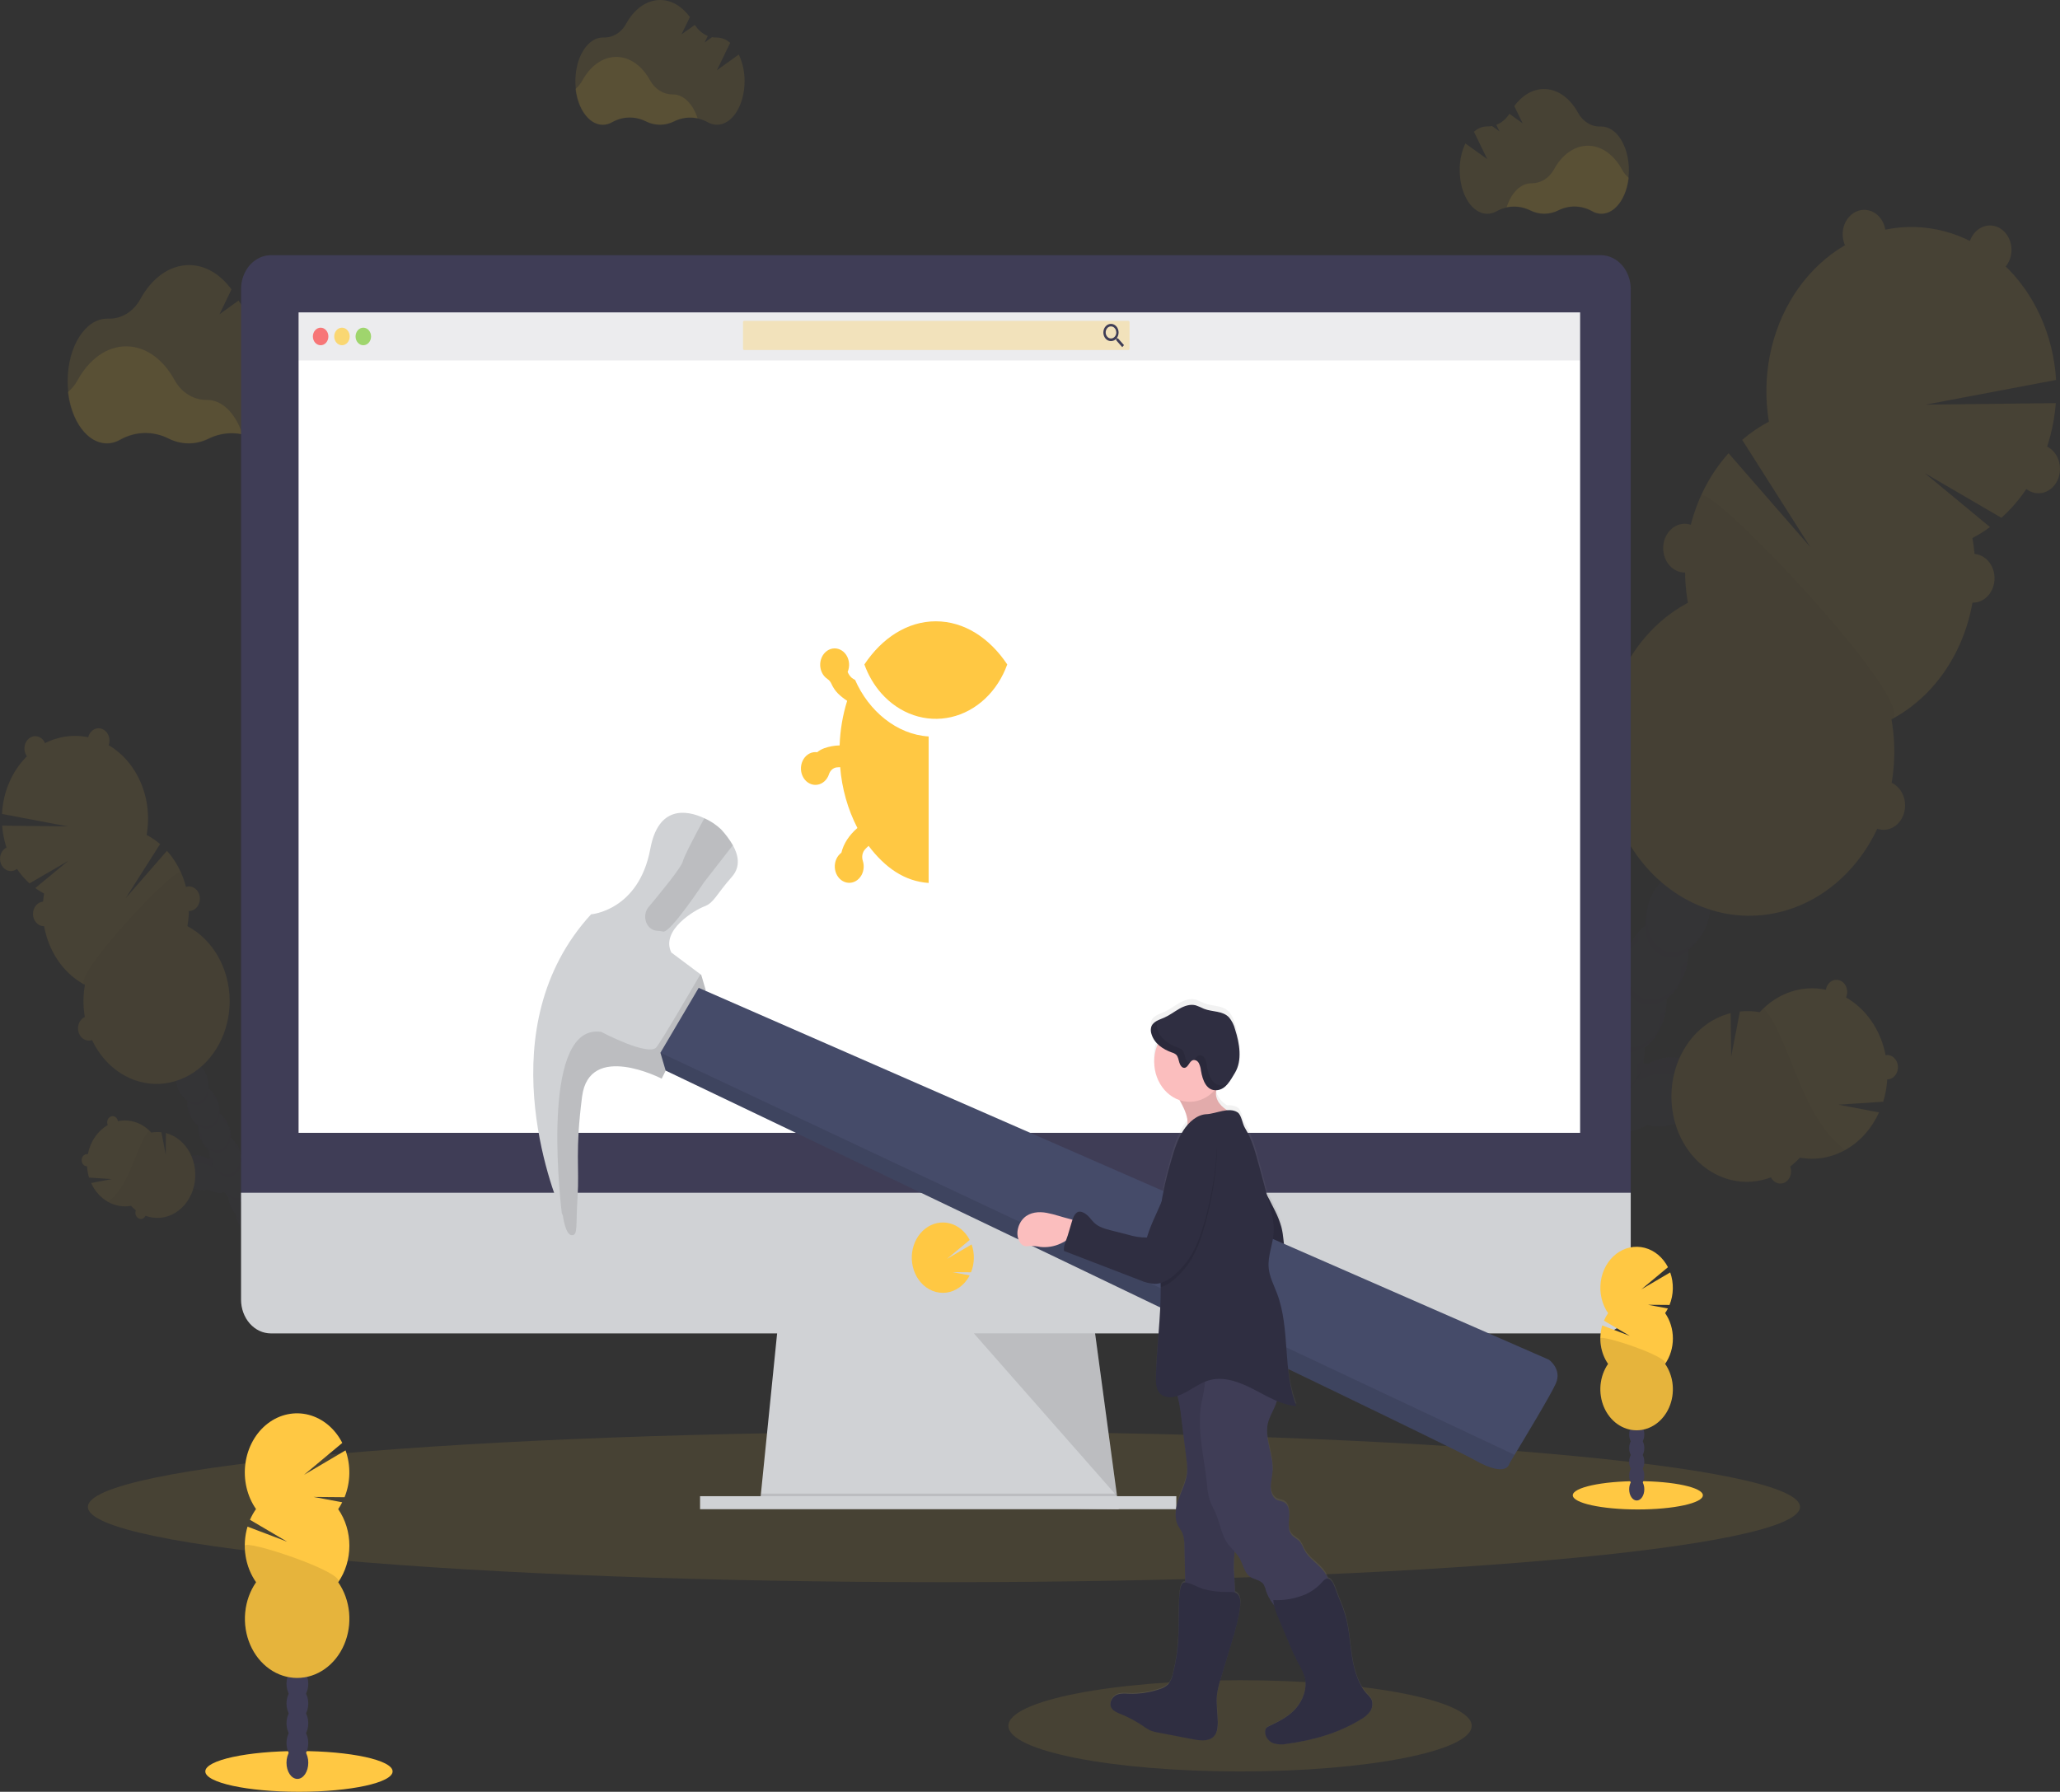 <svg width="784" height="682" viewBox="0 0 784 682" fill="none" xmlns="http://www.w3.org/2000/svg">
<rect x="0" y="0" width="784" height="682" fill="#333333" stroke="none"/>
<g clip-path="url(#clip0_1_336)">
<path opacity="0.1" d="M359.251 602.214C539.188 602.214 685.055 589.392 685.055 573.574C685.055 557.756 539.188 544.933 359.251 544.933C179.314 544.933 33.447 557.756 33.447 573.574C33.447 589.392 179.314 602.214 359.251 602.214Z" fill="#FFC843"/>
<g opacity="0.1">
<path d="M647.814 410.375C645.867 403.684 637.971 400.603 630.182 403.501C629.06 403.916 627.974 404.447 626.939 405.09C626.441 404.933 625.927 404.795 625.406 404.69C625.832 402.765 625.994 400.778 625.889 398.797C628.576 396.763 630.755 393.98 632.218 390.717C633.682 387.454 634.38 383.82 634.245 380.164C636.924 378.123 639.097 375.338 640.554 372.076C642.012 368.814 642.706 365.183 642.57 361.53C645.27 359.516 647.448 356.724 648.879 353.441C652.636 345.023 651.079 335.563 645.399 332.308C639.719 329.053 632.06 333.245 628.304 341.664C626.815 344.913 626.119 348.553 626.288 352.209C623.608 354.25 621.436 357.034 619.979 360.296C618.521 363.559 617.827 367.19 617.962 370.843C615.283 372.883 613.111 375.668 611.653 378.93C610.196 382.192 609.502 385.824 609.637 389.476C606.952 391.514 604.773 394.299 603.31 397.563C601.847 400.827 601.148 404.461 601.281 408.119C598.581 410.133 596.404 412.925 594.972 416.207C594.266 417.79 593.731 419.462 593.378 421.189C592.436 419.631 591.288 418.246 589.974 417.084C589.824 415.758 589.567 414.451 589.207 413.178C586.647 404.352 579.778 398.971 573.875 401.175C567.973 403.38 565.244 412.311 567.804 421.137C568.852 424.922 570.869 428.268 573.599 430.753C573.75 432.079 574.006 433.386 574.366 434.659C575.853 439.779 578.789 443.737 582.147 445.724C581.85 446.83 581.637 447.962 581.511 449.109C578.345 452.557 576.307 457.119 575.731 462.05C572.562 465.498 570.524 470.065 569.95 474.999C568.382 476.704 567.085 478.704 566.117 480.909C562.353 489.327 563.91 498.796 569.59 502.042C575.271 505.288 582.929 501.113 586.693 492.686C587.685 490.489 588.334 488.113 588.609 485.665C591.775 482.217 593.813 477.655 594.39 472.725C597.558 469.276 599.596 464.709 600.17 459.776C603.314 456.32 605.328 451.757 605.881 446.835C609.061 443.387 611.106 438.812 611.676 433.869C612.652 432.822 613.523 431.658 614.275 430.397C617.407 431.125 620.654 430.895 623.681 429.729C624.803 429.315 625.889 428.783 626.924 428.141C630.315 429.153 633.894 429.008 637.212 427.724C644.977 424.852 649.753 417.075 647.814 410.375Z" fill="#3F3D56"/>
<g opacity="0.1">
<path d="M634.069 383.991C633.264 384.887 632.38 385.687 631.432 386.378C631.552 388.855 631.263 391.336 630.581 393.694C631.184 392.75 631.722 391.755 632.191 390.717C633.141 388.608 633.776 386.335 634.069 383.991Z" fill="black"/>
<path d="M642.394 365.357C641.589 366.253 640.706 367.053 639.757 367.744C639.877 370.222 639.589 372.703 638.906 375.061C639.511 374.115 640.049 373.116 640.516 372.075C641.463 369.967 642.097 367.698 642.394 365.357Z" fill="black"/>
<path d="M623.513 358.423C623.442 357.145 623.486 355.863 623.643 354.596C622.154 356.257 620.916 358.183 619.979 360.298C619.516 361.34 619.126 362.423 618.813 363.535C620.082 361.512 621.676 359.778 623.513 358.423Z" fill="black"/>
<path d="M570.671 471.188C571.341 470.132 572.098 469.149 572.933 468.255C573.063 467.078 573.286 465.916 573.599 464.783C572.933 465.797 572.345 466.874 571.844 468.003C571.381 469.029 570.988 470.094 570.671 471.188Z" fill="black"/>
<path d="M576.451 458.257C577.121 457.2 577.878 456.218 578.713 455.323C578.838 454.176 579.051 453.044 579.349 451.939C578.712 452.923 578.148 453.965 577.662 455.054C577.188 456.086 576.784 457.156 576.451 458.257Z" fill="black"/>
<path d="M625.736 402.625C624.936 403.52 624.054 404.317 623.106 405.003C623.211 406.984 623.048 408.971 622.623 410.896C623.141 410.997 623.652 411.13 624.157 411.295C625.192 410.653 626.277 410.121 627.399 409.707C635.203 406.808 643.092 409.889 645.031 416.581C645.513 418.262 645.597 420.058 645.276 421.788C647.844 418.368 648.91 414.203 647.806 410.384C645.859 403.692 637.963 400.611 630.174 403.51C629.052 403.924 627.967 404.456 626.932 405.098C626.433 404.942 625.92 404.803 625.398 404.699C625.544 404.005 625.651 403.319 625.736 402.625Z" fill="black"/>
<path d="M567.819 477.689C567.153 478.703 566.565 479.78 566.064 480.909C565.598 481.955 565.203 483.04 564.883 484.155C565.568 483.093 566.337 482.105 567.183 481.204C567.301 480.013 567.514 478.837 567.819 477.689Z" fill="black"/>
<path d="M615.149 377.057C615.079 375.779 615.123 374.497 615.279 373.229C613.791 374.89 612.553 376.817 611.615 378.931C611.152 379.974 610.763 381.057 610.45 382.169C611.719 380.145 613.313 378.411 615.149 377.057Z" fill="black"/>
<path d="M603.121 453.049C602.97 454.341 602.713 455.613 602.355 456.851C602.954 455.903 603.49 454.905 603.957 453.865C604.459 452.75 604.877 451.589 605.206 450.394C604.579 451.344 603.881 452.232 603.121 453.049Z" fill="black"/>
<path d="M591.561 478.93C591.41 480.221 591.154 481.494 590.794 482.731C591.399 481.786 591.937 480.787 592.404 479.746C592.903 478.629 593.321 477.468 593.654 476.274C593.025 477.227 592.325 478.115 591.561 478.93Z" fill="black"/>
<path d="M597.341 465.981C597.19 467.272 596.934 468.545 596.574 469.782C597.185 468.853 597.734 467.872 598.215 466.849C598.717 465.734 599.135 464.573 599.464 463.377C598.823 464.311 598.112 465.182 597.341 465.981Z" fill="black"/>
<path d="M608.901 440.109C608.751 441.398 608.494 442.668 608.135 443.902C608.736 442.958 609.272 441.963 609.737 440.925C610.245 439.791 610.665 438.609 610.994 437.393C610.37 438.367 609.669 439.276 608.901 440.109Z" fill="black"/>
<path d="M571.054 407.381C576.972 405.185 583.841 410.557 586.386 419.384C586.745 420.66 587.002 421.97 587.153 423.298C588.467 424.46 589.615 425.845 590.557 427.403C590.91 425.673 591.445 423.998 592.151 422.413C592.419 421.823 592.711 421.259 593.01 420.677C592.14 419.314 591.108 418.093 589.943 417.049C589.793 415.724 589.536 414.417 589.177 413.144C586.616 404.317 579.748 398.936 573.845 401.141C570.472 402.39 568.141 405.836 567.237 410.193C568.274 408.899 569.589 407.93 571.054 407.381Z" fill="black"/>
<path d="M598.499 414.324C598.431 413.049 598.477 411.77 598.637 410.505C597.143 412.164 595.902 414.09 594.965 416.207C594.5 417.247 594.111 418.326 593.799 419.436C595.072 417.416 596.665 415.683 598.499 414.324Z" fill="black"/>
<path d="M606.824 395.682C606.756 394.407 606.802 393.127 606.962 391.863C605.467 393.516 604.226 395.441 603.29 397.556C602.827 398.599 602.437 399.682 602.125 400.794C603.393 398.771 604.988 397.036 606.824 395.682Z" fill="black"/>
<path d="M585.781 491.87C585.63 493.165 585.373 494.44 585.014 495.68C586.274 493.705 587.24 491.509 587.873 489.18C587.247 490.144 586.547 491.045 585.781 491.87Z" fill="black"/>
</g>
<path d="M659.175 324.263C661.877 322.251 664.055 319.458 665.484 316.174C669.248 307.755 667.692 298.287 662.011 295.032C656.331 291.777 648.672 295.969 644.908 304.397C643.417 307.654 642.724 311.304 642.9 314.967C640.221 317.008 638.048 319.793 636.591 323.055C635.133 326.317 634.439 329.948 634.575 333.601C631.871 335.611 629.692 338.404 628.266 341.69C627.804 342.72 627.417 343.791 627.108 344.893C629.109 341.612 632.012 339.171 635.364 337.949C635.746 339.286 636.358 340.524 637.165 341.591C637.972 342.658 638.958 343.534 640.066 344.167C641.174 344.8 642.382 345.177 643.62 345.278C644.858 345.379 646.101 345.201 647.277 344.754C648.409 348.527 648.409 352.618 647.277 356.392C647.876 355.457 648.409 354.47 648.872 353.441C650.359 350.191 651.052 346.551 650.88 342.896C653.563 340.859 655.737 338.075 657.195 334.812C658.653 331.549 659.345 327.916 659.205 324.263H659.175Z" fill="#3F3D56"/>
<path d="M750.676 204.806C752.987 203.585 755.221 202.184 757.361 200.614L732.577 180.114L761.707 197.099C767.601 191.799 772.476 185.192 776.035 177.684C779.594 170.176 781.762 161.925 782.405 153.435L732.899 154.008L782.513 144.617C782 136.119 779.958 127.83 776.512 120.258C773.066 112.686 768.289 105.991 762.474 100.585C756.66 95.18 749.931 91.177 742.7 88.823C735.469 86.469 727.89 85.813 720.427 86.897C712.965 87.98 705.776 90.779 699.304 95.122C692.832 99.465 687.212 105.26 682.79 112.152C678.368 119.043 675.237 126.885 673.59 135.197C671.943 143.508 671.814 152.113 673.211 160.482C669.612 162.377 666.204 164.705 663.046 167.425L688.919 208.156L657.856 172.503C651.301 179.79 646.454 188.814 643.754 198.756C641.054 208.699 640.587 219.247 642.394 229.445C633.01 234.404 625.048 242.251 619.417 252.09C613.786 261.929 610.714 273.363 610.551 285.085C610.388 296.808 613.141 308.346 618.495 318.38C623.85 328.415 631.59 336.542 640.831 341.833C650.072 347.124 660.441 349.364 670.754 348.299C681.067 347.234 690.907 342.906 699.149 335.809C707.392 328.712 713.705 319.134 717.367 308.168C721.03 297.201 721.893 285.29 719.859 273.795C731.088 267.877 740.232 257.856 745.822 245.343C751.412 232.83 753.121 218.552 750.676 204.806Z" fill="#FFC843"/>
<path opacity="0.1" d="M647.277 188.906C641.669 201.413 639.954 215.697 642.409 229.445C633.026 234.404 625.064 242.251 619.433 252.09C613.802 261.929 610.729 273.363 610.566 285.085C610.403 296.808 613.156 308.346 618.511 318.38C623.865 328.415 631.605 336.542 640.846 341.833C650.087 347.124 660.457 349.364 670.769 348.299C681.082 347.234 690.922 342.906 699.165 335.809C707.407 328.712 713.721 319.134 717.383 308.168C721.045 297.201 721.908 285.29 719.874 273.795C730.706 268.101 650.052 182.648 647.277 188.906Z" fill="black"/>
<path d="M709.479 98.428C714.005 98.428 717.674 94.274 717.674 89.15C717.674 84.026 714.005 79.872 709.479 79.872C704.953 79.872 701.284 84.026 701.284 89.15C701.284 94.274 704.953 98.428 709.479 98.428Z" fill="#FFC843"/>
<path d="M757.345 104.382C761.871 104.382 765.54 100.228 765.54 95.104C765.54 89.98 761.871 85.826 757.345 85.826C752.819 85.826 749.15 89.98 749.15 95.104C749.15 100.228 752.819 104.382 757.345 104.382Z" fill="#FFC843"/>
<path d="M775.805 187.752C780.331 187.752 784 183.598 784 178.474C784 173.35 780.331 169.196 775.805 169.196C771.279 169.196 767.61 173.35 767.61 178.474C767.61 183.598 771.279 187.752 775.805 187.752Z" fill="#FFC843"/>
<path d="M750.891 229.384C755.417 229.384 759.086 225.231 759.086 220.107C759.086 214.983 755.417 210.829 750.891 210.829C746.365 210.829 742.696 214.983 742.696 220.107C742.696 225.231 746.365 229.384 750.891 229.384Z" fill="#FFC843"/>
<path d="M716.854 315.853C721.38 315.853 725.049 311.699 725.049 306.575C725.049 301.451 721.38 297.297 716.854 297.297C712.328 297.297 708.659 301.451 708.659 306.575C708.659 311.699 712.328 315.853 716.854 315.853Z" fill="#FFC843"/>
<path opacity="0.1" d="M716.854 315.853C721.38 315.853 725.049 311.699 725.049 306.575C725.049 301.451 721.38 297.297 716.854 297.297C712.328 297.297 708.659 301.451 708.659 306.575C708.659 311.699 712.328 315.853 716.854 315.853Z" fill="black"/>
<path d="M641.175 217.92C645.701 217.92 649.37 213.766 649.37 208.642C649.37 203.518 645.701 199.364 641.175 199.364C636.649 199.364 632.98 203.518 632.98 208.642C632.98 213.766 636.649 217.92 641.175 217.92Z" fill="#FFC843"/>
<path opacity="0.1" d="M641.175 217.92C645.701 217.92 649.37 213.766 649.37 208.642C649.37 203.518 645.701 199.364 641.175 199.364C636.649 199.364 632.98 203.518 632.98 208.642C632.98 213.766 636.649 217.92 641.175 217.92Z" fill="black"/>
<path opacity="0.1" d="M632.436 361.244C626.985 358.128 625.337 349.301 628.519 341.161C628.35 341.49 628.189 341.829 628.036 342.185C624.272 350.603 625.828 360.063 631.508 363.318C637.189 366.572 644.847 362.381 648.603 353.962C648.764 353.615 648.902 353.259 649.04 352.912C645.138 360.645 637.879 364.368 632.436 361.244Z" fill="black"/>
<path opacity="0.1" d="M624.341 379.365C618.898 376.25 617.242 367.423 620.431 359.274C620.262 359.612 620.094 359.951 619.94 360.298C616.176 368.716 617.732 378.185 623.413 381.431C629.093 384.677 636.752 380.502 640.516 372.075C640.669 371.728 640.815 371.381 640.953 371.025C637.043 378.758 629.791 382.481 624.341 379.365Z" fill="black"/>
<path opacity="0.1" d="M616.245 397.478C610.802 394.362 609.147 385.536 612.336 377.395C612.167 377.725 611.998 378.063 611.845 378.419C608.081 386.838 609.645 396.298 615.325 399.553C621.006 402.807 628.657 398.615 632.421 390.197C632.574 389.849 632.72 389.494 632.857 389.146C628.956 396.879 621.696 400.603 616.245 397.478Z" fill="black"/>
<path opacity="0.1" d="M608.181 415.643C602.73 412.528 601.082 403.701 604.263 395.56C604.095 395.89 603.934 396.228 603.773 396.576C600.016 404.994 601.573 414.463 607.253 417.718C612.934 420.972 620.592 416.78 624.348 408.353C624.509 408.006 624.647 407.659 624.785 407.303C620.86 414.992 613.601 418.716 608.181 415.643Z" fill="black"/>
<path opacity="0.1" d="M600.062 433.713C594.612 430.597 592.964 421.771 596.145 413.63C595.976 413.96 595.815 414.298 595.662 414.654C591.898 423.072 593.454 432.532 599.135 435.787C604.815 439.042 612.474 434.85 616.238 426.431C616.391 426.084 616.537 425.728 616.675 425.381C612.78 433.114 605.505 436.837 600.062 433.713Z" fill="black"/>
<path opacity="0.1" d="M591.967 451.834C586.524 448.719 584.868 439.892 588.057 431.751C587.889 432.081 587.72 432.42 587.567 432.767C583.803 441.185 585.359 450.654 591.047 453.909C596.735 457.163 604.348 452.963 608.181 444.544C608.334 444.197 608.48 443.85 608.618 443.494C604.67 451.227 597.448 454.95 591.967 451.834Z" fill="black"/>
<path opacity="0.1" d="M583.872 469.947C578.429 466.832 576.773 458.005 579.962 449.864C579.794 450.203 579.633 450.533 579.472 450.888C575.715 459.307 577.271 468.767 582.952 472.022C588.632 475.276 596.291 471.084 600.047 462.666C600.208 462.319 600.346 461.963 600.484 461.616C596.582 469.348 589.322 473.072 583.872 469.947Z" fill="black"/>
<path opacity="0.1" d="M575.784 488.069C570.334 484.953 568.686 476.127 571.867 467.986C571.698 468.316 571.537 468.654 571.384 469.001C567.62 477.42 569.176 486.889 574.857 490.143C580.537 493.398 588.195 489.206 591.959 480.779C592.113 480.432 592.251 480.084 592.389 479.729C588.487 487.462 581.227 491.15 575.784 488.069Z" fill="black"/>
<path opacity="0.1" d="M570.464 499.977C565.021 496.852 563.365 488.034 566.554 479.885C566.386 480.223 566.217 480.562 566.064 480.909C562.3 489.327 563.856 498.796 569.536 502.042C575.217 505.288 582.875 501.113 586.639 492.686C586.793 492.339 586.938 491.992 587.076 491.636C583.167 499.369 575.907 503.092 570.464 499.977Z" fill="black"/>
<path d="M716.723 419.34C717.568 416.599 718.083 413.741 718.257 410.844C718.82 410.842 719.376 410.709 719.892 410.453C720.408 410.197 720.871 409.824 721.253 409.356C721.635 408.887 721.928 408.335 722.113 407.733C722.299 407.131 722.372 406.492 722.329 405.857C722.286 405.221 722.128 404.602 721.865 404.039C721.601 403.476 721.238 402.98 720.797 402.583C720.356 402.186 719.848 401.896 719.304 401.732C718.76 401.567 718.192 401.531 717.636 401.627C716.724 396.929 714.9 392.521 712.296 388.721C709.692 384.921 706.373 381.826 702.58 379.66C703.07 378.562 703.154 377.289 702.815 376.12C702.476 374.952 701.74 373.984 700.77 373.429C699.801 372.874 698.676 372.778 697.644 373.162C696.611 373.547 695.756 374.379 695.266 375.477C695.089 375.867 694.965 376.286 694.898 376.718C690.4 375.769 685.767 376.05 681.385 377.537C677.002 379.024 672.996 381.674 669.7 385.267C667.211 384.811 664.68 384.726 662.172 385.015L658.853 402.121L658.654 385.631C654.844 386.577 651.244 388.392 648.075 390.966C644.906 393.54 642.233 396.818 640.221 400.601C638.209 404.384 636.9 408.591 636.373 412.966C635.846 417.342 636.112 421.792 637.156 426.047C638.2 430.302 639.999 434.271 642.444 437.711C644.889 441.152 647.927 443.992 651.374 446.058C654.822 448.124 658.605 449.372 662.492 449.727C666.38 450.081 670.291 449.534 673.986 448.12C674.381 448.927 674.982 449.581 675.71 449.995C676.461 450.426 677.311 450.585 678.144 450.45C678.978 450.315 679.754 449.892 680.368 449.24C680.981 448.587 681.402 447.736 681.573 446.802C681.744 445.869 681.656 444.898 681.322 444.023C682.629 443.007 683.86 441.869 685.002 440.621C690.986 441.723 697.125 440.651 702.539 437.559C707.952 434.468 712.362 429.515 715.136 423.411L699.69 420.469L716.723 419.34Z" fill="#FFC843"/>
<g opacity="0.1">
<path d="M692.859 427.646C687.156 419.124 683.66 409.03 679.635 399.344C678.019 395.369 676.21 391.498 674.215 387.749L671.195 383.766C670.689 384.252 670.183 384.755 669.662 385.284C667.173 384.828 664.642 384.744 662.134 385.033L658.814 402.139L658.615 385.649C654.805 386.594 651.206 388.409 648.037 390.983C644.867 393.557 642.195 396.836 640.183 400.618C638.171 404.401 636.861 408.609 636.334 412.984C635.807 417.359 636.074 421.81 637.118 426.064C638.162 430.319 639.961 434.288 642.406 437.729C644.85 441.169 647.889 444.009 651.336 446.075C654.783 448.141 658.566 449.389 662.454 449.744C666.342 450.099 670.252 449.552 673.947 448.137C674.342 448.945 674.943 449.598 675.672 450.012C676.423 450.444 677.273 450.603 678.106 450.468C678.94 450.333 679.716 449.91 680.33 449.257C680.943 448.604 681.364 447.753 681.535 446.819C681.705 445.886 681.618 444.916 681.283 444.041C682.591 443.024 683.822 441.886 684.963 440.639C690.823 441.712 696.832 440.706 702.166 437.757C698.605 434.973 695.463 431.559 692.859 427.646Z" fill="black"/>
</g>
<path d="M591.86 391.021C592.176 390.314 592.326 389.526 592.297 388.734C592.267 387.942 592.059 387.171 591.691 386.497C591.323 385.822 590.809 385.265 590.197 384.879C589.585 384.494 588.896 384.293 588.195 384.295C587.034 377.32 583.883 370.969 579.226 366.217C579.977 362.903 580.261 359.476 580.07 356.062L565.006 353.155L579.633 352.113C579.37 350.559 579.009 349.027 578.552 347.531C579.121 347.087 579.585 346.491 579.901 345.795C580.27 344.966 580.411 344.03 580.305 343.109C580.199 342.188 579.852 341.324 579.308 340.628C578.764 339.933 578.048 339.438 577.253 339.208C576.458 338.978 575.621 339.023 574.849 339.338C570.975 333.141 565.306 328.676 558.827 326.719C552.347 324.762 545.467 325.437 539.382 328.627C533.296 331.816 528.39 337.319 525.516 344.178C522.641 351.037 521.981 358.82 523.648 366.173C522.761 366.597 522.037 367.367 521.609 368.343C521.233 369.184 521.092 370.134 521.205 371.067C521.318 372.001 521.68 372.873 522.242 373.568C522.804 374.262 523.54 374.747 524.351 374.956C525.162 375.165 526.011 375.09 526.783 374.739C528.254 377.535 530.086 380.066 532.218 382.247C530.666 389.101 531.134 396.343 533.552 402.868L553.752 396.931L535.737 407.659C538.922 413.389 543.61 417.849 549.144 420.415C554.679 422.981 560.783 423.524 566.604 421.969C572.424 420.415 577.67 416.839 581.607 411.743C585.545 406.647 587.977 400.285 588.563 393.547C589.257 393.479 589.925 393.211 590.502 392.769C591.079 392.327 591.546 391.725 591.86 391.021Z" fill="#FFC843"/>
<path opacity="0.1" d="M591.86 391.021C592.176 390.314 592.326 389.526 592.297 388.734C592.267 387.942 592.059 387.171 591.691 386.497C591.323 385.822 590.809 385.265 590.197 384.879C589.585 384.494 588.896 384.293 588.195 384.295C587.034 377.32 583.883 370.969 579.226 366.217C579.349 365.67 579.456 365.132 579.548 364.585C579.013 365.024 578.518 365.521 578.069 366.069C575.347 369.445 573.952 373.984 571.261 377.395C568.088 381.422 563.335 383.523 558.589 384.087C553.844 384.651 549.068 383.826 544.384 382.793C540.505 381.926 536.573 380.919 532.64 381.344C532.257 381.344 531.873 381.44 531.521 381.509C531.751 381.761 531.981 382.012 532.218 382.255C530.666 389.11 531.134 396.351 533.552 402.877L553.752 396.931L535.737 407.659C538.922 413.389 543.61 417.849 549.144 420.415C554.679 422.981 560.783 423.524 566.604 421.969C572.424 420.414 577.67 416.839 581.607 411.743C585.545 406.647 587.977 400.285 588.563 393.547C589.257 393.479 589.925 393.211 590.502 392.769C591.079 392.327 591.546 391.725 591.86 391.021Z" fill="black"/>
</g>
<g opacity="0.1">
<path d="M68.603 443.702C69.584 440.326 73.563 438.773 77.488 440.231C78.052 440.44 78.599 440.707 79.121 441.029C79.374 440.951 79.634 440.882 79.887 440.83C79.672 439.86 79.589 438.859 79.642 437.861C78.294 436.83 77.202 435.426 76.468 433.782C75.734 432.139 75.383 430.311 75.449 428.471C74.09 427.458 72.994 426.053 72.275 424.4C71.526 422.763 71.174 420.93 71.255 419.089C69.897 418.071 68.802 416.663 68.082 415.01C66.196 410.774 66.962 406.01 69.837 404.361C72.712 402.712 76.56 404.838 78.454 409.073C79.201 410.714 79.551 412.55 79.466 414.393C80.817 415.419 81.912 416.82 82.646 418.463C83.38 420.106 83.729 421.936 83.659 423.775C85.009 424.803 86.104 426.207 86.838 427.851C87.573 429.495 87.922 431.325 87.852 433.166C89.203 434.191 90.298 435.593 91.033 437.236C91.767 438.879 92.116 440.708 92.046 442.548C93.406 443.564 94.504 444.972 95.227 446.627C95.572 447.428 95.829 448.273 95.993 449.144C96.466 448.357 97.042 447.658 97.703 447.07C97.782 446.4 97.915 445.741 98.102 445.1C99.397 440.656 102.854 437.948 105.837 439.024C108.819 440.1 110.183 444.64 108.903 449.083C108.374 450.991 107.358 452.679 105.982 453.935C105.903 454.601 105.769 455.258 105.584 455.896C104.954 458.252 103.553 460.245 101.666 461.468C101.814 462.036 101.922 462.616 101.988 463.204C102.78 464.064 103.436 465.071 103.928 466.181C104.429 467.288 104.756 468.487 104.894 469.722C105.688 470.581 106.347 471.588 106.841 472.699C107.341 473.807 107.668 475.005 107.807 476.24C108.603 477.1 109.262 478.11 109.754 479.225C111.647 483.461 110.865 488.234 108.006 489.866C105.147 491.497 101.283 489.397 99.389 485.153C98.89 484.044 98.563 482.846 98.424 481.612C96.826 479.877 95.799 477.578 95.51 475.094C93.913 473.359 92.886 471.06 92.597 468.576C91.804 467.716 91.145 466.71 90.65 465.599C90.154 464.489 89.828 463.292 89.684 462.058C88.893 461.198 88.237 460.191 87.745 459.081C87.243 457.974 86.916 456.775 86.779 455.54C86.285 455.02 85.846 454.437 85.468 453.805C83.891 454.17 82.256 454.056 80.731 453.475C80.164 453.261 79.615 452.991 79.09 452.668C77.385 453.18 75.584 453.108 73.915 452.459C70.029 450.993 67.629 447.078 68.603 443.702Z" fill="#3F3D56"/>
<g opacity="0.1">
<path d="M75.525 430.397C75.932 430.851 76.379 431.255 76.859 431.604C76.794 432.85 76.94 434.099 77.288 435.284C76.98 434.81 76.709 434.308 76.476 433.782C75.996 432.721 75.675 431.577 75.525 430.397Z" fill="black"/>
<path d="M71.332 421.024C71.74 421.472 72.187 421.874 72.666 422.222C72.601 423.471 72.747 424.723 73.095 425.91C72.166 424.467 71.561 422.791 71.332 421.024Z" fill="black"/>
<path d="M80.861 417.527C80.897 416.884 80.877 416.238 80.799 415.6C81.549 416.438 82.173 417.408 82.647 418.473C82.878 418.998 83.073 419.544 83.23 420.104C82.591 419.083 81.787 418.209 80.861 417.527Z" fill="black"/>
<path d="M107.462 474.339C107.127 473.807 106.747 473.313 106.327 472.863C106.257 472.275 106.144 471.695 105.99 471.128C106.323 471.637 106.617 472.177 106.871 472.742C107.104 473.256 107.301 473.79 107.462 474.339Z" fill="black"/>
<path d="M104.526 467.821C104.19 467.289 103.811 466.795 103.391 466.346C103.329 465.758 103.221 465.177 103.069 464.61C103.701 465.578 104.188 466.657 104.51 467.804L104.526 467.821Z" fill="black"/>
<path d="M79.726 439.805C80.129 440.255 80.573 440.654 81.052 440.994C80.995 441.992 81.078 442.994 81.298 443.963C81.039 444.014 80.784 444.081 80.531 444.162C80.006 443.842 79.457 443.575 78.891 443.364C74.966 441.906 70.987 443.459 70.013 446.835C69.769 447.675 69.725 448.573 69.883 449.439C69.252 448.688 68.804 447.765 68.581 446.76C68.358 445.755 68.368 444.702 68.611 443.702C69.592 440.326 73.57 438.773 77.495 440.231C78.06 440.44 78.606 440.708 79.128 441.029C79.381 440.951 79.642 440.882 79.895 440.83C79.821 440.492 79.765 440.15 79.726 439.805Z" fill="black"/>
<path d="M108.903 477.611C109.237 478.122 109.532 478.665 109.785 479.234C110.019 479.759 110.216 480.305 110.375 480.865C110.04 480.331 109.66 479.834 109.24 479.381C109.172 478.782 109.059 478.189 108.903 477.611Z" fill="black"/>
<path d="M85.054 426.926C85.091 426.283 85.07 425.637 84.993 424.999C85.744 425.835 86.368 426.806 86.84 427.872C87.072 428.395 87.266 428.937 87.423 429.495C86.784 428.477 85.98 427.605 85.054 426.926Z" fill="black"/>
<path d="M91.118 465.2C91.19 465.848 91.315 466.488 91.493 467.109C90.855 466.118 90.368 465.012 90.052 463.837C90.371 464.327 90.727 464.783 91.118 465.2Z" fill="black"/>
<path d="M96.936 478.236C97.014 478.884 97.142 479.523 97.32 480.145C97.012 479.672 96.74 479.169 96.507 478.644C96.255 478.086 96.045 477.505 95.878 476.908C96.2 477.382 96.553 477.826 96.936 478.236Z" fill="black"/>
<path d="M94.031 471.718C94.103 472.366 94.228 473.006 94.407 473.627C94.101 473.152 93.829 472.65 93.594 472.126C93.341 471.569 93.131 470.988 92.965 470.39C93.285 470.867 93.642 471.312 94.031 471.718Z" fill="black"/>
<path d="M88.205 458.673C88.276 459.325 88.401 459.967 88.58 460.591C88.29 460.115 88.033 459.613 87.814 459.09C87.557 458.534 87.344 457.953 87.178 457.354C87.484 457.828 87.828 458.27 88.205 458.673Z" fill="black"/>
<path d="M107.27 442.192C104.288 441.081 100.831 443.789 99.543 448.267C99.356 448.909 99.223 449.568 99.144 450.237C98.481 450.822 97.902 451.518 97.427 452.303C97.249 451.431 96.979 450.585 96.622 449.786C96.492 449.491 96.346 449.205 96.193 448.918C96.628 448.234 97.144 447.621 97.726 447.096C97.805 446.426 97.938 445.767 98.125 445.126C99.42 440.682 102.877 437.974 105.86 439.05C106.715 439.422 107.47 440.038 108.053 440.838C108.636 441.637 109.027 442.594 109.187 443.615C108.666 442.963 108.006 442.473 107.27 442.192Z" fill="black"/>
<path d="M93.441 445.69C93.477 445.047 93.457 444.401 93.379 443.763C94.131 444.599 94.755 445.57 95.227 446.636C95.458 447.162 95.653 447.707 95.809 448.267C95.173 447.245 94.368 446.37 93.441 445.69Z" fill="black"/>
<path d="M89.247 436.299C89.284 435.656 89.263 435.011 89.186 434.372C89.934 435.212 90.558 436.182 91.034 437.245C91.265 437.771 91.46 438.317 91.616 438.877C90.977 437.856 90.174 436.981 89.247 436.299Z" fill="black"/>
<path d="M99.849 484.754C99.923 485.405 100.051 486.048 100.233 486.672C99.926 486.194 99.655 485.689 99.42 485.162C99.168 484.604 98.958 484.023 98.791 483.426C99.113 483.899 99.466 484.343 99.849 484.754Z" fill="black"/>
</g>
<path d="M62.876 400.316C61.517 399.304 60.422 397.898 59.703 396.246C57.809 392.002 58.591 387.237 61.45 385.597C64.31 383.956 68.174 386.065 70.067 390.309C70.816 391.946 71.165 393.78 71.079 395.621C72.43 396.649 73.524 398.052 74.258 399.696C74.993 401.341 75.342 403.171 75.272 405.012C76.632 406.026 77.73 407.43 78.454 409.082C78.684 409.603 78.879 410.142 79.036 410.696C78.021 409.056 76.559 407.836 74.874 407.225C74.686 407.903 74.381 408.531 73.976 409.074C73.571 409.617 73.075 410.063 72.516 410.387C71.957 410.71 71.347 410.904 70.721 410.957C70.095 411.01 69.466 410.921 68.871 410.696C68.303 412.596 68.303 414.655 68.871 416.555C68.583 416.082 68.327 415.586 68.105 415.07C67.355 413.433 67.004 411.6 67.085 409.759C65.736 408.729 64.642 407.326 63.908 405.682C63.174 404.038 62.824 402.209 62.892 400.368L62.876 400.316Z" fill="#3F3D56"/>
<path d="M16.788 340.136C15.626 339.521 14.501 338.816 13.423 338.027L25.903 327.7L11.231 336.248C8.264 333.578 5.81 330.25 4.019 326.468C2.227 322.687 1.136 318.531 0.813 314.256L25.758 314.551L0.759 309.812C0.974 305.495 1.972 301.274 3.692 297.412C5.411 293.55 7.814 290.131 10.751 287.366C13.689 284.602 17.098 282.552 20.765 281.344C24.433 280.137 28.281 279.797 32.07 280.347C35.859 280.896 39.507 282.323 42.787 284.539C46.068 286.754 48.91 289.711 51.137 293.224C53.364 296.737 54.928 300.732 55.732 304.96C56.535 309.188 56.561 313.557 55.808 317.797C57.619 318.745 59.336 319.909 60.929 321.268L47.897 341.785L63.543 323.837C66.845 327.509 69.286 332.054 70.646 337.063C72.006 342.071 72.242 347.384 71.332 352.521C76.065 355.017 80.082 358.971 82.924 363.93C85.766 368.889 87.317 374.653 87.402 380.563C87.486 386.474 86.1 392.292 83.401 397.352C80.702 402.413 76.799 406.511 72.14 409.178C67.481 411.846 62.252 412.975 57.053 412.437C51.853 411.899 46.892 409.715 42.737 406.135C38.582 402.555 35.401 397.723 33.558 392.193C31.714 386.662 31.282 380.656 32.312 374.861C26.663 371.88 22.062 366.838 19.247 360.543C16.432 354.247 15.566 347.064 16.788 340.145V340.136Z" fill="#FFC843"/>
<path opacity="0.1" d="M68.879 332.134C71.706 338.434 72.571 345.63 71.332 352.556C76.065 355.052 80.082 359.005 82.924 363.964C85.766 368.923 87.318 374.688 87.402 380.598C87.486 386.509 86.1 392.327 83.401 397.387C80.702 402.447 76.799 406.546 72.14 409.213C67.481 411.881 62.252 413.01 57.053 412.472C51.853 411.934 46.892 409.75 42.737 406.17C38.582 402.59 35.401 397.758 33.558 392.228C31.714 386.697 31.282 380.691 32.312 374.896C26.846 372.023 67.476 328.984 68.879 332.134Z" fill="black"/>
<path d="M37.54 286.553C39.822 286.553 41.672 284.458 41.672 281.875C41.672 279.291 39.822 277.197 37.54 277.197C35.258 277.197 33.408 279.291 33.408 281.875C33.408 284.458 35.258 286.553 37.54 286.553Z" fill="#FFC843"/>
<path d="M13.423 289.556C15.705 289.556 17.555 287.461 17.555 284.878C17.555 282.294 15.705 280.2 13.423 280.2C11.141 280.2 9.291 282.294 9.291 284.878C9.291 287.461 11.141 289.556 13.423 289.556Z" fill="#FFC843"/>
<path d="M4.132 331.553C6.414 331.553 8.264 329.459 8.264 326.875C8.264 324.291 6.414 322.197 4.132 322.197C1.85 322.197 0 324.291 0 326.875C0 329.459 1.85 331.553 4.132 331.553Z" fill="#FFC843"/>
<path d="M16.681 352.53C18.963 352.53 20.813 350.436 20.813 347.852C20.813 345.268 18.963 343.174 16.681 343.174C14.399 343.174 12.549 345.268 12.549 347.852C12.549 350.436 14.399 352.53 16.681 352.53Z" fill="#FFC843"/>
<path d="M33.822 396.09C36.104 396.09 37.954 393.995 37.954 391.412C37.954 388.828 36.104 386.734 33.822 386.734C31.54 386.734 29.69 388.828 29.69 391.412C29.69 393.995 31.54 396.09 33.822 396.09Z" fill="#FFC843"/>
<path opacity="0.1" d="M33.822 396.09C36.104 396.09 37.954 393.995 37.954 391.412C37.954 388.828 36.104 386.734 33.822 386.734C31.54 386.734 29.69 388.828 29.69 391.412C29.69 393.995 31.54 396.09 33.822 396.09Z" fill="black"/>
<path d="M71.945 346.75C74.227 346.75 76.077 344.655 76.077 342.072C76.077 339.488 74.227 337.394 71.945 337.394C69.663 337.394 67.813 339.488 67.813 342.072C67.813 344.655 69.663 346.75 71.945 346.75Z" fill="#FFC843"/>
<path opacity="0.1" d="M71.945 346.75C74.227 346.75 76.077 344.655 76.077 342.072C76.077 339.488 74.227 337.394 71.945 337.394C69.663 337.394 67.813 339.488 67.813 342.072C67.813 344.655 69.663 346.75 71.945 346.75Z" fill="black"/>
<path opacity="0.1" d="M76.353 418.95C79.098 417.379 79.925 412.935 78.323 408.83C78.408 409.004 78.492 409.169 78.569 409.342C80.462 413.586 79.68 418.351 76.813 419.991C73.946 421.632 70.098 419.523 68.204 415.279C68.128 415.105 68.051 414.932 67.982 414.749C69.952 418.646 73.609 420.521 76.353 418.95Z" fill="black"/>
<path opacity="0.1" d="M80.424 428.08C83.168 426.509 84.004 422.057 82.402 417.961C82.486 418.125 82.57 418.299 82.647 418.473C84.54 422.717 83.758 427.481 80.891 429.122C78.024 430.762 74.176 428.653 72.283 424.409C72.198 424.235 72.129 424.053 72.06 423.88C74.03 427.794 77.695 429.651 80.424 428.08Z" fill="black"/>
<path opacity="0.1" d="M84.502 437.202C87.247 435.631 88.082 431.187 86.472 427.082C86.564 427.256 86.641 427.421 86.725 427.603C88.619 431.838 87.829 436.612 84.97 438.243C82.11 439.875 78.254 437.775 76.361 433.531C76.276 433.357 76.207 433.183 76.138 433.001C78.101 436.898 81.758 438.773 84.502 437.202Z" fill="black"/>
<path opacity="0.1" d="M88.58 446.332C91.325 444.761 92.16 440.317 90.551 436.212C90.635 436.377 90.719 436.551 90.796 436.724C92.697 440.968 91.907 445.733 89.048 447.373C86.189 449.014 82.325 446.905 80.431 442.661C80.355 442.487 80.286 442.305 80.217 442.131C82.179 446.02 85.836 447.903 88.58 446.332Z" fill="black"/>
<path opacity="0.1" d="M92.659 455.454C95.403 453.883 96.231 449.439 94.629 445.343C94.713 445.507 94.797 445.681 94.874 445.855C96.768 450.099 95.986 454.863 93.126 456.504C90.267 458.144 86.403 456.026 84.51 451.791C84.433 451.609 84.364 451.435 84.287 451.262C86.258 455.15 89.914 457.024 92.659 455.454Z" fill="black"/>
<path opacity="0.1" d="M96.737 464.584C99.481 463.013 100.309 458.569 98.707 454.464C98.791 454.638 98.876 454.803 98.953 454.976C100.846 459.22 100.064 463.985 97.205 465.625C94.345 467.266 90.482 465.157 88.588 460.913C88.511 460.739 88.435 460.565 88.366 460.383C90.336 464.245 93.993 466.155 96.737 464.584Z" fill="black"/>
<path opacity="0.1" d="M100.815 473.714C103.552 472.143 104.388 467.691 102.785 463.594C102.87 463.759 102.954 463.933 103.031 464.106C104.924 468.35 104.142 473.115 101.275 474.755C98.408 476.396 94.56 474.278 92.666 470.043C92.59 469.861 92.513 469.687 92.444 469.513C94.414 473.402 98.071 475.285 100.815 473.714Z" fill="black"/>
<path opacity="0.1" d="M104.886 482.836C107.63 481.265 108.466 476.821 106.856 472.716C106.948 472.89 107.025 473.054 107.109 473.237C109.003 477.472 108.213 482.245 105.354 483.877C102.494 485.509 98.638 483.408 96.745 479.164C96.66 478.991 96.591 478.817 96.522 478.635C98.493 482.532 102.142 484.406 104.886 482.836Z" fill="black"/>
<path opacity="0.1" d="M107.592 488.833C110.336 487.262 111.164 482.818 109.562 478.713C109.647 478.887 109.731 479.052 109.808 479.234C111.701 483.469 110.919 488.243 108.06 489.874C105.2 491.506 101.337 489.406 99.443 485.162C99.367 484.988 99.29 484.814 99.221 484.632C101.168 488.546 104.825 490.404 107.592 488.833Z" fill="black"/>
<path d="M33.891 448.215C33.465 446.835 33.208 445.396 33.125 443.937C32.841 443.935 32.561 443.868 32.301 443.739C32.042 443.61 31.809 443.421 31.617 443.186C31.424 442.95 31.277 442.672 31.184 442.368C31.091 442.065 31.054 441.744 31.076 441.424C31.098 441.104 31.177 440.792 31.31 440.509C31.443 440.225 31.626 439.975 31.848 439.776C32.069 439.576 32.325 439.43 32.599 439.347C32.873 439.264 33.159 439.246 33.439 439.293C33.899 436.928 34.818 434.708 36.129 432.794C37.441 430.88 39.111 429.32 41.021 428.228C40.774 427.674 40.731 427.032 40.902 426.443C41.073 425.854 41.444 425.366 41.933 425.086C42.422 424.806 42.989 424.758 43.509 424.952C44.03 425.145 44.461 425.565 44.708 426.119C44.798 426.315 44.86 426.526 44.892 426.744C47.16 426.272 49.495 426.42 51.703 427.175C53.911 427.929 55.928 429.269 57.587 431.083C58.854 430.848 60.143 430.807 61.42 430.962L63.091 439.571L63.129 431.265C65.03 431.763 66.822 432.691 68.398 433.994C69.973 435.296 71.299 436.947 72.296 438.845C73.293 440.744 73.94 442.851 74.198 445.04C74.456 447.229 74.32 449.455 73.798 451.583C73.276 453.711 72.379 455.698 71.16 457.423C69.942 459.147 68.427 460.575 66.708 461.62C64.99 462.664 63.102 463.304 61.158 463.5C59.215 463.696 57.257 463.445 55.402 462.761C55.2 463.165 54.899 463.494 54.536 463.707C54.157 463.924 53.728 464.003 53.308 463.935C52.888 463.866 52.497 463.653 52.187 463.325C51.878 462.996 51.665 462.567 51.578 462.097C51.49 461.627 51.533 461.138 51.699 460.696C51.042 460.176 50.424 459.595 49.852 458.96C46.837 459.513 43.744 458.971 41.017 457.412C38.291 455.853 36.07 453.357 34.673 450.281L42.454 448.797L33.891 448.215Z" fill="#FFC843"/>
<g opacity="0.1">
<path d="M45.912 452.399C48.786 448.059 50.55 443.025 52.573 438.148C53.384 436.141 54.295 434.188 55.302 432.298L56.836 430.293C57.096 430.545 57.349 430.797 57.602 431.057C58.869 430.822 60.158 430.781 61.435 430.936L63.106 439.545L63.129 431.265C65.03 431.763 66.822 432.691 68.398 433.994C69.973 435.296 71.299 436.946 72.296 438.845C73.293 440.744 73.94 442.851 74.198 445.04C74.456 447.229 74.32 449.455 73.798 451.583C73.276 453.711 72.379 455.698 71.16 457.423C69.942 459.147 68.427 460.575 66.708 461.62C64.99 462.664 63.102 463.304 61.158 463.5C59.215 463.696 57.257 463.445 55.402 462.761C55.2 463.165 54.899 463.493 54.536 463.707C54.157 463.924 53.728 464.003 53.308 463.935C52.888 463.866 52.497 463.653 52.187 463.325C51.878 462.996 51.665 462.567 51.578 462.097C51.49 461.627 51.533 461.138 51.699 460.696C51.042 460.176 50.424 459.595 49.852 458.96C46.899 459.496 43.872 458.99 41.182 457.51C42.991 456.106 44.588 454.38 45.912 452.399Z" fill="black"/>
</g>
<path d="M96.791 433.947C96.668 433.674 96.594 433.376 96.574 433.07C96.553 432.764 96.587 432.457 96.671 432.166C96.756 431.875 96.891 431.605 97.068 431.373C97.245 431.141 97.461 430.951 97.703 430.814C97.992 430.646 98.313 430.56 98.638 430.562C99.223 427.048 100.809 423.847 103.153 421.449C102.774 419.782 102.632 418.056 102.732 416.338L110.313 414.897L102.946 414.367C103.08 413.584 103.264 412.812 103.498 412.059C103.209 411.841 102.974 411.542 102.816 411.191C102.632 410.773 102.562 410.302 102.616 409.839C102.67 409.375 102.845 408.941 103.118 408.591C103.392 408.241 103.752 407.992 104.151 407.875C104.551 407.759 104.972 407.78 105.361 407.936C106.715 405.756 108.524 403.988 110.628 402.79C113.105 401.366 115.893 400.782 118.656 401.107C121.419 401.432 124.041 402.653 126.207 404.622C128.373 406.592 129.992 409.227 130.868 412.212C131.745 415.196 131.843 418.404 131.15 421.449C131.51 421.624 131.819 421.912 132.04 422.278C132.261 422.645 132.385 423.075 132.398 423.519C132.411 423.962 132.312 424.401 132.113 424.783C131.913 425.165 131.622 425.475 131.272 425.676C131.01 425.826 130.723 425.912 130.43 425.927C130.136 425.942 129.843 425.886 129.57 425.763C128.831 427.167 127.908 428.437 126.834 429.53C127.619 432.991 127.385 436.648 126.167 439.944L116.025 436.924L125.093 442.331C123.732 444.791 121.817 446.796 119.545 448.142C117.273 449.488 114.726 450.126 112.165 449.99C109.603 449.854 107.12 448.949 104.97 447.368C102.819 445.788 101.078 443.588 99.926 440.994C99.124 439.189 98.62 437.233 98.439 435.223C98.091 435.187 97.757 435.051 97.468 434.828C97.18 434.605 96.946 434.301 96.791 433.947Z" fill="#FFC843"/>
<path opacity="0.1" d="M96.791 433.947C96.668 433.674 96.594 433.376 96.574 433.07C96.553 432.764 96.587 432.457 96.671 432.166C96.756 431.875 96.891 431.605 97.068 431.373C97.245 431.141 97.461 430.951 97.703 430.814C97.992 430.646 98.313 430.56 98.638 430.562C99.223 427.048 100.809 423.847 103.153 421.449C103.092 421.18 103.038 420.903 102.992 420.634C103.267 420.856 103.524 421.105 103.759 421.38C105.131 423.116 105.837 425.364 107.186 427.082C108.876 429.056 111.149 430.258 113.572 430.458C115.971 430.645 118.382 430.426 120.724 429.807C122.656 429.244 124.648 428.995 126.642 429.07L127.209 429.156L126.857 429.53C127.642 432.991 127.408 436.648 126.19 439.944L116.025 436.924L125.093 442.331C123.732 444.791 121.817 446.796 119.545 448.142C117.273 449.488 114.726 450.126 112.165 449.99C109.603 449.854 107.12 448.949 104.97 447.368C102.819 445.788 101.078 443.588 99.926 440.994C99.124 439.189 98.62 437.233 98.439 435.223C98.091 435.187 97.757 435.051 97.468 434.828C97.18 434.605 96.946 434.301 96.791 433.947Z" fill="black"/>
</g>
<path opacity="0.1" d="M265.511 45.052C262.481 44.401 259.347 44.788 256.511 46.163C254.811 47.022 252.969 47.465 251.107 47.465C249.245 47.465 247.403 47.022 245.702 46.163C243.692 45.166 241.514 44.675 239.319 44.724C237.125 44.773 234.966 45.362 232.992 46.45C231.865 47.124 230.61 47.478 229.336 47.483C224.184 47.483 219.899 41.607 219.009 33.857C220.037 33.004 220.911 31.938 221.585 30.715C224.606 25.204 229.251 21.663 234.533 21.663C239.815 21.663 244.415 25.134 247.435 30.611C248.337 32.255 249.598 33.609 251.097 34.543C252.595 35.476 254.28 35.957 255.99 35.94H256.128C260.191 35.913 263.74 39.637 265.511 45.052Z" fill="#FFC843"/>
<path opacity="0.1" d="M281.165 20.751L272.84 26.731L277.892 16.316C276.459 15.024 274.687 14.309 272.855 14.286H272.725C272.147 14.293 271.57 14.244 271 14.138L268.171 16.169L269.383 13.678C267.389 12.893 265.663 11.421 264.446 9.469L259.378 13.053L262.568 6.483C259.616 2.465 255.63 0 251.253 0C246.001 0 241.287 3.541 238.297 9.052C237.402 10.698 236.139 12.047 234.635 12.962C233.131 13.876 231.44 14.324 229.734 14.259H229.481C223.686 14.259 218.979 21.697 218.979 30.888C218.979 40.079 223.686 47.508 229.481 47.508C230.756 47.504 232.011 47.15 233.138 46.476C235.112 45.387 237.271 44.799 239.466 44.751C241.661 44.703 243.839 45.197 245.848 46.198C247.55 47.053 249.391 47.496 251.253 47.496C253.114 47.496 254.956 47.053 256.657 46.198C258.651 45.218 260.808 44.736 262.981 44.783C265.155 44.831 267.294 45.408 269.252 46.476C270.371 47.132 271.611 47.477 272.871 47.483C278.674 47.483 283.373 40.045 283.373 30.862C283.393 27.336 282.634 23.86 281.165 20.751Z" fill="#FFC843"/>
<path opacity="0.1" d="M92.26 165.29C87.931 164.363 83.457 164.913 79.404 166.87C76.972 168.091 74.341 168.717 71.68 168.71C69.02 168.703 66.391 168.061 63.965 166.827C61.094 165.401 57.983 164.7 54.849 164.77C51.714 164.841 48.631 165.681 45.812 167.235C44.2 168.196 42.406 168.702 40.584 168.71C33.224 168.71 27.099 160.317 25.827 149.243C27.297 148.03 28.547 146.506 29.506 144.756C33.822 136.884 40.507 131.824 48.012 131.824C55.517 131.824 62.117 136.824 66.41 144.609C67.701 146.968 69.508 148.909 71.658 150.243C73.807 151.577 76.225 152.258 78.676 152.22H78.868C84.678 152.211 89.753 157.531 92.26 165.29Z" fill="#FFC843"/>
<path opacity="0.1" d="M114.645 130.531L102.747 139.071L109.968 124.204C107.922 122.355 105.389 121.332 102.77 121.297H102.578C101.752 121.311 100.926 121.241 100.11 121.089L96.093 124.031L97.826 120.472C94.967 119.341 92.498 117.215 90.773 114.397L83.552 119.605L88.097 110.144C83.874 104.408 78.185 100.893 71.93 100.893C64.425 100.893 57.74 105.944 53.424 113.816C52.146 116.178 50.337 118.114 48.182 119.427C46.028 120.739 43.604 121.382 41.159 121.288H40.752C32.465 121.288 25.75 131.92 25.75 145.042C25.75 158.165 32.465 168.797 40.752 168.797C42.576 168.791 44.37 168.282 45.98 167.313C48.8 165.761 51.884 164.922 55.018 164.853C58.153 164.784 61.263 165.487 64.134 166.913C66.56 168.148 69.189 168.789 71.849 168.797C74.509 168.804 77.141 168.177 79.573 166.957C82.422 165.557 85.504 164.867 88.61 164.934C91.716 165.002 94.773 165.825 97.573 167.347C99.167 168.292 100.939 168.789 102.739 168.797C111.026 168.797 117.742 158.156 117.742 145.042C117.8 139.988 116.735 134.998 114.645 130.531Z" fill="#FFC843"/>
<path opacity="0.1" d="M573.392 78.9C576.423 78.249 579.557 78.636 582.392 80.011C584.092 80.87 585.932 81.313 587.793 81.313C589.654 81.313 591.494 80.87 593.194 80.011C595.204 79.013 597.382 78.522 599.577 78.572C601.771 78.621 603.93 79.21 605.904 80.298C607.031 80.971 608.286 81.325 609.561 81.33C614.712 81.33 619.005 75.455 619.894 67.704C618.865 66.854 617.991 65.788 617.319 64.563C614.313 59.034 609.614 55.467 604.348 55.467C599.081 55.467 594.474 58.939 591.454 64.415C590.553 66.067 589.29 67.428 587.789 68.366C586.288 69.304 584.598 69.788 582.883 69.77H582.753C578.674 69.761 575.117 73.485 573.392 78.9Z" fill="#FFC843"/>
<path opacity="0.1" d="M557.693 54.599L566.018 60.562L560.958 50.147C562.391 48.856 564.163 48.141 565.995 48.116H566.133C566.71 48.124 567.288 48.074 567.858 47.968L570.679 49.999L569.467 47.508C571.475 46.736 573.218 45.27 574.45 43.317L579.502 46.944L576.306 40.374C579.265 36.356 583.205 33.891 587.628 33.891C592.879 33.891 597.594 37.432 600.584 42.943C601.478 44.59 602.741 45.94 604.245 46.854C605.749 47.769 607.44 48.216 609.147 48.151H609.423C615.226 48.151 619.925 55.589 619.925 64.78C619.925 73.971 615.226 81.4 609.423 81.4C608.148 81.393 606.894 81.039 605.766 80.367C603.792 79.279 601.633 78.69 599.438 78.642C597.243 78.594 595.065 79.088 593.056 80.089C591.355 80.945 589.516 81.386 587.655 81.386C585.794 81.386 583.955 80.945 582.254 80.089C580.259 79.109 578.101 78.626 575.926 78.674C573.752 78.722 571.612 79.3 569.651 80.367C568.533 81.024 567.293 81.369 566.033 81.374C560.238 81.374 555.531 73.936 555.531 64.754C555.49 61.217 556.233 57.726 557.693 54.599Z" fill="#FFC843"/>
<path opacity="0.1" d="M471.941 674.25C520.63 674.25 560.1 666.478 560.1 656.892C560.1 647.305 520.63 639.534 471.941 639.534C423.252 639.534 383.782 647.305 383.782 656.892C383.782 666.478 423.252 674.25 471.941 674.25Z" fill="#FFC843"/>
<path d="M425.799 574.442L289.199 572.454L289.605 568.488L296.206 503.058H416.171L424.994 568.488L425.669 573.452L425.799 574.442Z" fill="#D0D2D5"/>
<path opacity="0.1" d="M425.669 573.452H357.503L289.199 572.454L289.605 568.488H424.994L425.669 573.452Z" fill="black"/>
<path d="M447.693 569.486H266.431V574.442H447.693V569.486Z" fill="#D0D2D5"/>
<path d="M620.63 110.075C620.64 106.655 619.451 103.371 617.324 100.943C615.197 98.515 612.305 97.142 609.285 97.126H103.084C101.587 97.134 100.107 97.476 98.726 98.132C97.346 98.788 96.093 99.745 95.04 100.949C93.986 102.153 93.152 103.58 92.586 105.149C92.02 106.718 91.732 108.398 91.739 110.092V457.467H620.63V110.075Z" fill="#3F3D56"/>
<path d="M91.739 453.995V494.682C91.739 498.089 92.934 501.356 95.062 503.765C97.19 506.174 100.075 507.527 103.084 507.527H609.285C612.294 507.527 615.179 506.174 617.307 503.765C619.435 501.356 620.63 498.089 620.63 494.682V453.995H91.739Z" fill="#D0D2D5"/>
<path d="M601.366 118.91H113.633V431.187H601.366V118.91Z" fill="white"/>
<path d="M358.814 492.087C360.605 492.09 362.373 491.631 363.984 490.745C365.595 489.859 367.007 488.57 368.113 486.975C368.449 486.49 368.756 485.98 369.033 485.448L362.54 484.207L369.554 484.259C370.227 482.603 370.593 480.809 370.631 478.986C370.67 477.164 370.379 475.352 369.776 473.662L360.37 479.182L369.048 471.961C368.233 470.375 367.139 468.996 365.833 467.909C364.527 466.822 363.038 466.05 361.458 465.643C359.878 465.235 358.241 465.199 356.648 465.538C355.055 465.877 353.541 466.583 352.199 467.612C350.857 468.641 349.717 469.972 348.849 471.521C347.981 473.071 347.403 474.805 347.152 476.618C346.901 478.431 346.982 480.283 347.39 482.058C347.798 483.834 348.524 485.496 349.523 486.941C350.625 488.541 352.034 489.836 353.644 490.727C355.254 491.619 357.022 492.084 358.814 492.087Z" fill="#FFC843"/>
<path opacity="0.1" d="M370.635 507.519L425.132 569.486L416.769 507.519H370.635Z" fill="black"/>
<path opacity="0.1" d="M601.511 118.945H113.25V137.188H601.511V118.945Z" fill="#444053"/>
<path opacity="0.3" d="M429.441 122.121H283.22C282.974 122.121 282.775 122.347 282.775 122.625V132.718C282.775 132.996 282.974 133.222 283.22 133.222H429.441C429.686 133.222 429.885 132.996 429.885 132.718V122.625C429.885 122.347 429.686 122.121 429.441 122.121Z" fill="#FFC843"/>
<path d="M425.516 128.822H425.155L425.025 128.691C425.471 128.084 425.715 127.32 425.715 126.53C425.71 125.882 425.536 125.25 425.215 124.714C424.893 124.178 424.439 123.761 423.908 123.517C423.378 123.273 422.796 123.212 422.235 123.343C421.674 123.473 421.16 123.788 420.758 124.249C420.355 124.71 420.082 125.295 419.973 125.931C419.864 126.567 419.923 127.226 420.145 127.824C420.366 128.422 420.738 128.932 421.215 129.29C421.692 129.648 422.252 129.839 422.825 129.837C423.523 129.834 424.198 129.555 424.734 129.047L424.864 129.177V129.585L427.11 132.128L427.777 131.364L425.516 128.822ZM422.825 128.822C422.424 128.823 422.032 128.69 421.698 128.44C421.365 128.189 421.104 127.832 420.95 127.413C420.795 126.995 420.754 126.534 420.831 126.089C420.909 125.644 421.101 125.235 421.383 124.913C421.666 124.592 422.027 124.373 422.42 124.284C422.812 124.195 423.22 124.239 423.59 124.413C423.96 124.586 424.277 124.879 424.499 125.256C424.722 125.633 424.841 126.077 424.841 126.53C424.843 126.831 424.792 127.129 424.692 127.408C424.591 127.686 424.443 127.939 424.256 128.152C424.068 128.366 423.845 128.534 423.599 128.649C423.354 128.764 423.091 128.823 422.825 128.822Z" fill="#3F3D56"/>
<path opacity="0.8" d="M122.027 131.408C123.657 131.408 124.978 129.912 124.978 128.066C124.978 126.221 123.657 124.725 122.027 124.725C120.397 124.725 119.076 126.221 119.076 128.066C119.076 129.912 120.397 131.408 122.027 131.408Z" fill="#FA5959"/>
<path opacity="0.8" d="M130.145 131.408C131.775 131.408 133.097 129.912 133.097 128.066C133.097 126.221 131.775 124.725 130.145 124.725C128.515 124.725 127.194 126.221 127.194 128.066C127.194 129.912 128.515 131.408 130.145 131.408Z" fill="#FED253"/>
<path opacity="0.8" d="M138.271 131.408C139.901 131.408 141.223 129.912 141.223 128.066C141.223 126.221 139.901 124.725 138.271 124.725C136.641 124.725 135.32 126.221 135.32 128.066C135.32 129.912 136.641 131.408 138.271 131.408Z" fill="#8CCF4D"/>
<path d="M383.337 252.904C376.645 242.837 366.948 236.484 356.154 236.484C345.36 236.484 335.663 242.837 328.97 252.904C330.45 257.013 332.639 260.746 335.41 263.883C338.834 267.758 343.051 270.613 347.686 272.195C352.321 273.777 357.23 274.036 361.975 272.949C366.72 271.862 371.153 269.463 374.881 265.965C378.608 262.468 381.513 257.981 383.337 252.904Z" fill="#FFC843"/>
<path d="M324.087 257.93C324.507 258.274 324.96 258.565 325.436 258.797C330.572 270.557 341.213 279.557 353.425 280.313V336.075C344.187 335.45 336.79 330.182 330.572 321.963C330.036 322.423 329.637 322.839 329.269 323.23C328.753 323.783 328.392 324.497 328.233 325.281C328.073 326.065 328.122 326.886 328.372 327.639C328.71 328.676 328.797 329.796 328.626 330.884C328.455 331.973 328.031 332.99 327.398 333.831C326.765 334.673 325.946 335.309 325.024 335.674C324.103 336.039 323.112 336.119 322.153 335.908C321.195 335.696 320.304 335.2 319.571 334.47C318.838 333.74 318.29 332.802 317.983 331.753C317.675 330.703 317.62 329.581 317.823 328.499C318.025 327.418 318.478 326.417 319.135 325.599C319.332 325.354 319.548 325.127 319.779 324.922C319.912 324.785 320.058 324.665 320.216 324.566C321.059 321.112 323.06 317.996 326.31 315.141C322.652 308.063 320.414 300.161 319.756 291.994C319.282 291.999 318.808 292.034 318.338 292.099C317.698 292.196 317.095 292.49 316.593 292.949C316.092 293.408 315.711 294.015 315.494 294.702C315.14 295.768 314.535 296.704 313.744 297.409C312.954 298.113 312.009 298.56 311.01 298.699C310.012 298.839 308.999 298.667 308.081 298.201C307.163 297.736 306.375 296.995 305.803 296.059C305.23 295.122 304.895 294.027 304.833 292.89C304.771 291.753 304.985 290.619 305.452 289.61C305.919 288.602 306.62 287.757 307.481 287.167C308.342 286.578 309.328 286.266 310.334 286.266C310.557 286.271 310.78 286.288 311.001 286.318C311.825 285.648 312.739 285.132 313.707 284.791C315.599 284.121 317.567 283.761 319.549 283.723C319.744 277.934 320.711 272.21 322.416 266.747C321.177 265.95 320.009 265.02 318.928 263.97C317.874 262.904 317.01 261.62 316.383 260.186C316.051 259.461 315.543 258.859 314.919 258.45C314.438 258.123 314 257.723 313.615 257.261C312.934 256.429 312.466 255.403 312.262 254.292C312.058 253.181 312.126 252.029 312.458 250.958C312.79 249.888 313.374 248.941 314.146 248.218C314.919 247.496 315.851 247.026 316.843 246.86C317.834 246.693 318.846 246.836 319.771 247.273C320.696 247.71 321.498 248.424 322.09 249.339C322.683 250.254 323.043 251.335 323.133 252.465C323.223 253.595 323.038 254.731 322.6 255.751C322.943 256.596 323.452 257.341 324.087 257.93Z" fill="#FFC843"/>
<path d="M522.053 646.772C521.608 645.973 521.046 645.265 520.39 644.681C517.04 641.096 515.484 635.837 514.656 630.681C513.828 625.526 513.59 620.267 512.264 615.224C511.543 612.639 510.64 610.123 509.565 607.7C508.799 605.842 507.833 602.206 506.43 600.904C506.155 600.634 505.822 600.452 505.464 600.375C504.802 598.78 503.857 597.356 502.689 596.191C500.497 593.943 497.821 592.156 496.357 589.248C495.955 588.24 495.459 587.283 494.877 586.393C493.889 585.16 492.325 584.657 491.412 583.355C490.224 581.671 490.493 579.259 490.646 577.115C490.799 574.971 490.646 572.402 489.005 571.274C488.024 570.588 486.759 570.658 485.74 570.05C484.206 569.182 483.601 566.995 483.632 565.043C483.662 563.09 484.199 561.189 484.337 559.236C484.766 553.022 481.148 546.843 482.543 540.82C483.072 538.537 484.283 536.558 485.18 534.432C485.493 533.724 485.749 532.987 485.947 532.228C488.339 533.301 490.852 533.988 493.413 534.267C489.189 523.54 490.263 511.077 488.292 499.551L488.545 499.161C490.535 496.189 491.665 492.594 491.78 488.868C491.78 484.58 490.01 480.57 489.212 476.37C488.53 472.803 488.561 469.071 487.679 465.565C487.067 463.386 486.256 461.285 485.257 459.298C484.301 457.291 483.297 455.315 482.244 453.371C481.263 449.691 480.279 446.011 479.293 442.331C477.913 437.167 476.494 431.916 473.811 427.455C472.83 425.824 472.531 422.508 471.021 421.519C469.795 420.801 468.403 420.525 467.035 420.729C464.903 419.375 463.033 417.422 462.765 414.749C462.738 414.165 462.79 413.58 462.918 413.014H463.179C466.552 412.666 468.261 409.299 470.017 406.348C472.853 401.575 471.772 395.118 470.017 389.685C469.582 387.97 468.793 386.396 467.717 385.093C465.256 382.49 461.362 383.063 458.188 381.804C457.123 381.387 456.126 380.754 455.037 380.459C452.929 379.903 450.721 380.684 448.79 381.787C446.858 382.889 445.056 384.312 443.032 385.18C441.009 386.048 438.51 386.734 438.011 389.086C437.872 389.878 437.93 390.698 438.18 391.455C438.646 392.964 439.464 394.302 440.549 395.326C439.687 397.337 439.221 399.536 439.183 401.771C439.144 404.007 439.535 406.225 440.327 408.272C441.119 410.32 442.294 412.149 443.771 413.633C445.248 415.117 446.991 416.22 448.882 416.867C449.464 417.926 450.008 419.002 450.507 420.104C451.396 422.048 452.147 424.34 451.841 426.423C451.286 427.09 450.774 427.8 450.307 428.549C448.107 432.02 446.858 436.091 445.708 440.153C444.163 445.339 442.926 450.636 442.005 456.009C440.135 460.513 437.85 464.818 436.493 469.548C434.064 469.552 431.645 469.184 429.303 468.455L422.833 466.797C420.579 466.215 418.233 465.591 416.47 463.907C415.535 463.039 414.806 461.885 413.856 461.025C412.905 460.166 410.996 459.16 409.954 459.871C409.763 460.002 409.586 460.156 409.425 460.331C408.474 458.153 407.57 455.992 406.466 453.883C404.879 450.932 402.518 448.233 399.528 447.669C397.701 447.336 395.832 447.828 394.323 449.04C392.575 450.446 391.479 453.379 392.79 455.358C393.117 455.798 393.473 456.21 393.855 456.591C394.743 457.748 395.535 458.994 396.224 460.314C398.695 464.241 402.392 466.958 406.565 467.917L406.297 468.784C405.753 470.59 404.595 472.768 404.887 474.643L433.665 485.795C435.511 486.644 437.47 487.133 439.46 487.245C440.236 487.237 441.009 487.121 441.76 486.897V488.564V488.633C441.837 500.081 440.227 511.45 439.928 522.889C439.874 524.981 439.928 527.228 441.093 528.86C442.396 530.648 444.711 531.004 446.727 530.596C447.213 530.503 447.688 530.382 448.153 530.231C448.835 533.111 449.327 536.044 449.625 539.006L451.526 554.506C451.771 556.093 451.871 557.704 451.825 559.314C451.603 562.951 449.909 566.206 448.682 569.564C447.456 572.923 446.727 576.941 448.337 580.083C448.843 581.055 449.541 581.88 449.993 582.887C450.568 584.445 450.83 586.129 450.76 587.816C450.877 592.491 450.99 597.172 451.097 601.859C450.763 601.796 450.419 601.874 450.131 602.076C448.537 603.482 448.713 610.173 448.598 612.247C448.475 615.719 448.598 619.26 448.429 622.766C448.23 627.492 447.559 632.176 446.428 636.731C446.152 638.211 445.548 639.588 444.673 640.732C443.776 641.614 442.707 642.242 441.553 642.563C437.733 643.917 433.74 644.533 429.74 644.385C428.122 644.325 426.436 644.151 424.933 644.845C423.431 645.54 422.219 647.449 422.764 649.185C423.231 650.643 424.649 651.337 425.93 651.884C428.854 653.05 431.677 654.52 434.362 656.276C435.396 657.073 436.485 657.772 437.62 658.367C438.708 658.81 439.833 659.124 440.978 659.305L454.57 661.96C457.352 662.498 460.703 662.828 462.473 660.225C463.432 658.819 463.57 656.909 463.524 655.121C463.447 651.65 462.834 648.117 463.232 644.646C463.535 642.594 464.013 640.579 464.658 638.631C466.013 634.078 467.372 629.527 468.736 624.979C470.101 620.414 471.481 615.806 472.01 611.015C472.201 609.279 472.186 607.3 471.013 606.215C470.717 605.94 470.372 605.739 470.001 605.625C469.955 601.442 469.472 597.25 469.679 593.067C469.733 592.025 469.825 590.984 469.902 589.934C470.612 590.698 471.247 591.548 471.795 592.468C473.106 594.794 473.589 597.866 475.59 599.411C477.292 600.73 479.814 600.661 481.01 602.57C481.394 603.304 481.683 604.096 481.868 604.922C482.562 606.969 483.604 608.841 484.935 610.433C485.391 612.339 486.026 614.183 486.828 615.936C487.958 618.638 489.082 621.331 490.201 624.016C491.352 626.914 492.631 629.744 494.034 632.495C495.105 634.227 495.969 636.113 496.602 638.102C497.683 642.389 495.92 647.093 493.13 650.252C490.339 653.412 486.66 655.225 483.034 656.918C482.652 657.064 482.301 657.301 482.006 657.612C481.692 658.034 481.526 658.571 481.539 659.122C481.539 661.127 482.995 662.846 484.666 663.462C486.375 663.981 488.165 664.056 489.902 663.679C499.699 662.334 509.466 659.626 518.128 654.236C519.424 653.541 520.572 652.537 521.494 651.294C521.939 650.668 522.226 649.917 522.325 649.12C522.423 648.324 522.329 647.513 522.053 646.772Z" fill="url(#paint0_linear_1_336)"/>
<path d="M480.649 452.147C482.285 454.988 483.818 457.898 485.249 460.878C486.251 462.849 487.066 464.935 487.679 467.101C488.568 470.572 488.545 474.278 489.212 477.819C489.979 481.985 491.773 485.96 491.773 490.23C491.656 493.93 490.525 497.497 488.538 500.437C486.556 503.351 484.288 506.001 481.776 508.334C475.987 491.356 472.754 473.399 472.209 455.211C472.133 452.694 472.117 450.099 472.93 447.747C473.428 446.271 475.82 442.227 477.361 443.815C477.92 444.397 478.066 447.018 478.411 447.894C479.057 449.376 479.805 450.798 480.649 452.147Z" fill="#2F2E41"/>
<path opacity="0.1" d="M480.649 452.147C482.285 454.988 483.818 457.898 485.249 460.878C486.251 462.849 487.066 464.935 487.679 467.101C488.568 470.572 488.545 474.278 489.212 477.819C489.979 481.985 491.773 485.96 491.773 490.23C491.656 493.93 490.525 497.497 488.538 500.437C486.556 503.351 484.288 506.001 481.776 508.334C475.987 491.356 472.754 473.399 472.209 455.211C472.133 452.694 472.117 450.099 472.93 447.747C473.428 446.271 475.82 442.227 477.361 443.815C477.92 444.397 478.066 447.018 478.411 447.894C479.057 449.376 479.805 450.798 480.649 452.147Z" fill="black"/>
<path d="M278.543 333.74C272.48 340.596 271.751 343.617 268.11 344.979C264.469 346.342 251.368 354.023 255.484 362.537L266.554 370.817L266.876 371.06L268.57 376.822L251.827 410.566C251.827 410.566 224.23 396.281 221.524 417.414C218.818 438.547 220.535 444.318 219.807 455.601C219.078 466.884 220.044 470.147 217.614 470.147C215.184 470.147 214.226 462.735 214.226 462.735C214.226 462.735 214.073 462.397 213.804 461.763C210.194 453.266 185.685 390.891 224.943 348.017C224.943 348.017 243.127 346.663 247.504 323.056C250.524 306.74 261.088 308.146 268.11 311.47C270.392 312.483 272.519 313.898 274.411 315.662C276.114 317.487 277.629 319.525 278.927 321.737C280.928 325.313 282.016 329.8 278.543 333.74Z" fill="#D0D2D5"/>
<path opacity="0.1" d="M266.876 371.06L268.57 376.822L251.828 410.566C251.828 410.566 224.23 396.281 221.524 417.414C218.818 438.547 220.535 444.318 219.807 455.601C219.078 466.884 220.044 470.147 217.614 470.147C215.184 470.147 214.226 462.735 214.226 462.735C214.226 462.735 214.073 462.397 213.804 461.763C212.585 451.21 206.407 389.476 228.807 392.757C228.807 392.757 246.983 402.373 249.888 398.537C252.188 395.499 262.399 378.029 266.554 370.86L266.876 371.06Z" fill="black"/>
<path opacity="0.1" d="M278.927 321.685L267.857 335.927C267.857 335.927 255.001 355.403 252.333 354.578C251.535 354.381 250.721 354.273 249.903 354.257C249.013 354.18 248.161 353.819 247.445 353.216C246.729 352.612 246.179 351.792 245.858 350.849C245.537 349.906 245.458 348.879 245.632 347.888C245.805 346.897 246.223 345.982 246.837 345.248C251.222 340.041 259.302 330.156 259.831 327.96C260.36 325.764 265.504 316.139 268.079 311.427C270.362 312.44 272.488 313.854 274.381 315.618C276.094 317.439 277.619 319.474 278.927 321.685Z" fill="black"/>
<path d="M592.128 526.586C590.25 530.839 580.629 546.791 576.421 553.76L574.45 557.041C574.45 557.041 573.684 562.803 561.119 555.661C548.555 548.518 253.345 407.494 253.345 407.494L251.345 400.689L265.91 375.998L589.468 517.525C589.468 517.525 594.558 521.092 592.128 526.586Z" fill="#454B69"/>
<path opacity="0.1" d="M576.421 553.76L574.45 557.041C574.45 557.041 573.684 562.803 561.119 555.661C548.555 548.518 253.345 407.494 253.345 407.494L251.345 400.689L576.421 553.76Z" fill="black"/>
<path d="M398.355 461.642C395.358 461.086 392.031 461.355 389.7 463.56C388.292 464.91 387.401 466.827 387.216 468.906C387.017 471.31 388.251 474.165 390.382 474.348C390.895 474.354 391.408 474.316 391.916 474.235C393.262 474.228 394.606 474.356 395.933 474.617C398.543 474.895 401.175 474.46 403.607 473.348C406.038 472.237 408.199 470.481 409.908 468.229C411.74 465.625 409.325 464.497 407.163 463.976C404.204 463.265 401.314 462.18 398.355 461.642Z" fill="#FBBEBE"/>
<path d="M449.625 540.021L451.526 555.313C451.768 556.892 451.866 558.494 451.818 560.096C451.595 563.697 449.901 566.926 448.682 570.259C447.463 573.591 446.72 577.584 448.337 580.673C448.836 581.637 449.533 582.461 449.985 583.459C450.56 585.003 450.822 586.672 450.752 588.346L451.273 610.043C457.191 610.5 463.13 610.462 469.043 609.93C469.274 609.943 469.502 609.863 469.687 609.704C469.843 609.48 469.922 609.2 469.909 608.915C470.17 603.837 469.388 598.752 469.641 593.674C469.733 591.817 469.963 589.969 469.994 588.103C470.086 580.543 466.789 573.14 467.786 565.667C468.099 563.782 468.508 561.919 469.012 560.087C472.163 547.068 471.496 533.39 470.799 519.947C470.81 519.73 470.756 519.516 470.645 519.339C470.532 519.211 470.388 519.123 470.231 519.088C466.878 517.948 463.331 517.74 459.891 518.48C456.451 519.22 453.219 520.887 450.468 523.34C449.633 524.104 447.525 524.842 446.973 525.753C446.206 527.02 447.21 528.287 447.655 529.632C448.64 533.005 449.3 536.488 449.625 540.021Z" fill="#3F3D56"/>
<path opacity="0.1" d="M449.625 540.021L451.526 555.313C451.768 556.892 451.866 558.494 451.818 560.096C451.595 563.697 449.901 566.926 448.682 570.259C447.463 573.591 446.72 577.584 448.337 580.673C448.836 581.637 449.533 582.461 449.985 583.459C450.56 585.003 450.822 586.672 450.752 588.346L451.273 610.043C457.191 610.5 463.13 610.462 469.043 609.93C469.274 609.943 469.502 609.863 469.687 609.704C469.843 609.48 469.922 609.2 469.909 608.915C470.17 603.837 469.388 598.752 469.641 593.674C469.733 591.817 469.963 589.969 469.994 588.103C470.086 580.543 466.789 573.14 467.786 565.667C468.099 563.782 468.508 561.919 469.012 560.087C472.163 547.068 471.496 533.39 470.799 519.947C470.81 519.73 470.756 519.516 470.645 519.339C470.532 519.211 470.388 519.123 470.231 519.088C466.878 517.948 463.331 517.74 459.891 518.48C456.451 519.22 453.219 520.887 450.468 523.34C449.633 524.104 447.525 524.842 446.973 525.753C446.206 527.02 447.21 528.287 447.655 529.632C448.64 533.005 449.3 536.488 449.625 540.021Z" fill="black"/>
<path d="M485.172 535.413C484.275 537.522 483.072 539.483 482.535 541.748C481.14 547.728 484.751 553.899 484.321 560.026C484.183 561.961 483.654 563.845 483.616 565.78C483.578 567.716 484.206 569.868 485.724 570.762C486.744 571.352 488.024 571.291 488.982 571.968C490.6 573.088 490.784 575.631 490.623 577.766C490.462 579.901 490.194 582.288 491.389 583.954C492.302 585.247 493.866 585.75 494.847 586.974C495.431 587.853 495.927 588.802 496.326 589.804C497.791 592.702 500.466 594.473 502.658 596.747C504.851 599.021 506.706 602.353 505.725 605.504C505.004 607.812 502.98 609.236 501.033 610.321C497.481 612.309 493.731 613.809 489.864 614.79C489.449 614.932 489.01 614.959 488.584 614.868C488.152 614.69 487.767 614.391 487.464 614C485.203 611.492 482.865 608.863 481.822 605.486C481.637 604.668 481.348 603.885 480.964 603.16C479.768 601.26 477.246 601.329 475.544 600.019C473.551 598.482 473.068 595.436 471.765 593.136C470.461 590.836 468.552 589.465 467.165 587.443C464.819 584.075 464.244 579.58 462.565 575.735C461.852 574.103 460.94 572.576 460.373 570.875C459.8 568.836 459.448 566.726 459.323 564.591C458.242 554.454 455.49 544.248 457.222 534.215C457.605 532.01 458.196 529.875 458.441 527.602C458.863 523.67 458.196 519.643 458.709 515.72C458.722 515.228 458.833 514.745 459.033 514.307C459.233 513.87 459.518 513.49 459.867 513.195C460.281 512.984 460.732 512.88 461.185 512.891C465.73 512.616 470.287 512.732 474.816 513.238C477.115 513.49 479.691 514.019 481.071 516.145C482.244 517.968 482.183 520.407 482.558 522.62C483.026 525.345 484.245 526.829 485.525 528.964C486.805 531.099 486.115 533.208 485.172 535.413Z" fill="#3F3D56"/>
<path d="M467.487 605.938C468.698 605.938 470.04 605.851 470.975 606.719C472.14 607.804 472.155 609.791 471.972 611.484C471.435 616.24 470.063 620.813 468.69 625.37L464.612 638.918C463.967 640.851 463.489 642.851 463.186 644.889C462.788 648.36 463.401 651.832 463.478 655.304C463.478 657.039 463.378 658.966 462.42 660.363C460.687 662.889 457.306 662.594 454.524 662.099L440.947 659.495C439.802 659.323 438.676 659.012 437.59 658.567C436.457 657.975 435.367 657.281 434.331 656.493C431.645 654.755 428.822 653.302 425.899 652.153C424.626 651.615 423.2 650.929 422.741 649.48C422.196 647.744 423.407 645.835 424.91 645.141C426.413 644.446 428.091 644.62 429.717 644.672C433.713 644.816 437.703 644.206 441.522 642.867C442.673 642.547 443.74 641.923 444.635 641.044C445.544 639.887 446.163 638.476 446.428 636.956C447.585 632.433 448.275 627.773 448.483 623.07C448.644 619.598 448.537 616.127 448.659 612.655C448.736 610.598 448.56 603.976 450.154 602.562C451.373 601.503 456.387 604.428 458.035 604.853C461.134 605.657 464.309 606.021 467.487 605.938Z" fill="#2F2E41"/>
<path d="M512.21 615.589C513.536 620.562 513.743 625.821 514.602 630.933C515.461 636.045 516.979 641.261 520.329 644.819C520.98 645.405 521.543 646.109 521.992 646.902C522.275 647.645 522.371 648.463 522.269 649.264C522.168 650.065 521.873 650.818 521.417 651.441C520.492 652.676 519.344 653.673 518.052 654.366C509.397 659.712 499.653 662.412 489.833 663.748C488.098 664.116 486.312 664.042 484.605 663.531C482.934 662.889 481.454 661.188 481.485 659.192C481.469 658.644 481.633 658.109 481.945 657.69C482.243 657.381 482.596 657.148 482.98 657.005C486.598 655.321 490.27 653.49 493.068 650.383C495.866 647.275 497.622 642.571 496.541 638.354C495.901 636.378 495.032 634.507 493.958 632.79C492.556 630.062 491.277 627.255 490.125 624.38L486.752 616.37C485.763 614.026 484.766 611.614 484.597 609.027C488.835 609.242 493.066 608.474 497.032 606.771C498.883 605.916 500.607 604.746 502.145 603.299C503.448 602.067 504.636 599.767 506.392 601.373C507.802 602.657 508.692 606.276 509.519 608.107C510.595 610.514 511.495 613.016 512.21 615.589Z" fill="#2F2E41"/>
<path d="M462.78 416.676C463.117 420.009 465.969 422.205 468.69 423.524L451.465 429.747C452.577 427.334 451.68 424.383 450.576 421.935C449.677 419.998 448.652 418.138 447.509 416.372C447.341 416.103 447.149 415.765 447.272 415.452C447.381 415.248 447.553 415.097 447.755 415.027C451.296 413.239 454.945 411.391 458.817 410.74C459.936 410.557 462.052 410.054 462.887 411.338C463.723 412.623 462.619 415.14 462.78 416.676Z" fill="#FBBEBE"/>
<path opacity="0.1" d="M462.78 416.676C463.117 420.009 465.969 422.205 468.69 423.524L451.465 429.747C452.577 427.334 451.68 424.383 450.576 421.935C449.677 419.998 448.652 418.138 447.509 416.372C447.341 416.103 447.149 415.765 447.272 415.452C447.381 415.248 447.553 415.097 447.755 415.027C451.296 413.239 454.945 411.391 458.817 410.74C459.936 410.557 462.052 410.054 462.887 411.338C463.723 412.623 462.619 415.14 462.78 416.676Z" fill="black"/>
<path d="M452.768 419.375C460.228 419.375 466.276 412.529 466.276 404.083C466.276 395.637 460.228 388.791 452.768 388.791C445.308 388.791 439.261 395.637 439.261 404.083C439.261 412.529 445.308 419.375 452.768 419.375Z" fill="#FBBEBE"/>
<path d="M441.062 529.928C442.373 531.707 444.681 532.054 446.697 531.663C451.411 530.795 455.267 526.864 459.882 525.449C465.54 523.713 471.527 525.944 476.87 528.678C482.213 531.412 487.526 534.753 493.367 535.222C488.085 521.891 491.106 505.852 486.054 492.409C484.82 489.119 483.095 485.951 482.819 482.393C482.474 477.975 484.421 473.714 484.72 469.322C484.996 465.408 483.953 461.511 482.957 457.779C481.725 453.197 480.494 448.615 479.262 444.032C477.882 438.903 476.464 433.687 473.788 429.278C472.799 427.655 472.5 424.366 470.998 423.385C467.717 421.241 462.742 423.94 459.185 424.088C455.628 424.235 452.385 427.099 450.307 430.337C448.107 433.756 446.858 437.827 445.708 441.854C443.877 447.85 442.51 454.015 441.622 460.279C441.507 461.216 441.407 462.154 441.331 463.1C440.564 472.013 441.683 480.978 441.745 489.935V489.996C441.821 501.356 440.211 512.648 439.912 524C439.882 526.074 439.928 528.339 441.062 529.928Z" fill="#2F2E41"/>
<path opacity="0.1" d="M441.768 489.944C444.412 489.189 446.804 487.253 448.859 485.136C450.638 483.332 452.218 481.293 453.565 479.06C455.261 476.059 456.624 472.832 457.621 469.453C460.459 460.415 462.262 451.003 462.987 441.446C463.186 438.842 463.248 436.047 461.875 433.982C461.105 432.863 460.023 432.072 458.805 431.738C457.587 431.404 456.305 431.546 455.168 432.142C453.359 433.14 452.186 435.162 451.097 437.098C448.943 440.934 446.773 444.822 445.386 449.092C444.773 450.984 444.32 452.928 443.722 454.829C443.114 456.703 442.413 458.537 441.622 460.322C441.507 461.26 441.407 462.197 441.331 463.143C440.618 472.056 441.706 480.987 441.768 489.944Z" fill="black"/>
<path d="M461.837 432.307C463.209 434.372 463.148 437.193 462.956 439.762C462.233 449.319 460.43 458.732 457.59 467.769C456.601 471.177 455.239 474.431 453.535 477.455C452.185 479.685 450.605 481.724 448.828 483.53C446.221 486.22 443.048 488.624 439.514 488.659C437.525 488.553 435.565 488.069 433.718 487.227L404.932 476.135C404.641 474.278 405.799 472.108 406.343 470.321L407.876 465.174C408.313 463.751 408.819 462.214 409.961 461.442C411.104 460.67 412.913 461.728 413.863 462.588C414.814 463.447 415.535 464.575 416.47 465.452C418.241 467.118 420.579 467.743 422.833 468.316L429.295 469.956C431.638 470.682 434.057 471.047 436.486 471.041C438.287 464.809 441.714 459.324 443.653 453.145C444.251 451.253 444.704 449.3 445.325 447.408C446.704 443.138 448.882 439.259 451.036 435.414C452.117 433.487 453.29 431.465 455.106 430.458C456.247 429.855 457.535 429.71 458.758 430.046C459.981 430.382 461.067 431.179 461.837 432.307Z" fill="#2F2E41"/>
<path d="M457.077 407.537C456.974 406.531 456.698 405.558 456.264 404.673C456.038 404.23 455.693 403.88 455.28 403.674C454.866 403.468 454.405 403.417 453.964 403.527C452.615 404.005 452.163 406.365 450.752 406.444C449.801 406.496 449.119 405.402 448.82 404.378C448.521 403.354 448.36 402.182 447.647 401.462C447.151 401.042 446.581 400.746 445.976 400.594C442.703 399.422 439.322 397.261 438.234 393.573C437.977 392.824 437.916 392.008 438.057 391.221C438.556 388.886 441.124 388.183 443.078 387.341C445.033 386.499 446.911 385.059 448.828 383.965C450.744 382.872 452.968 382.099 455.076 382.655C456.145 383.035 457.197 383.479 458.226 383.982C461.4 385.232 465.287 384.651 467.748 387.246C468.823 388.533 469.611 390.092 470.047 391.794C471.765 397.192 472.853 403.597 470.009 408.336C468.254 411.26 466.552 414.602 463.179 414.958C459.254 415.331 457.697 411.304 457.077 407.537Z" fill="#2F2E41"/>
<g opacity="0.1">
<path d="M451.082 402.538C450.783 401.514 450.622 400.342 449.916 399.622C449.42 399.202 448.85 398.906 448.245 398.754C444.964 397.582 441.591 395.421 440.495 391.733C440.245 390.982 440.187 390.167 440.326 389.381C440.401 389.01 440.539 388.659 440.733 388.348C439.483 388.964 438.394 389.78 438.088 391.221C437.947 392.008 438.008 392.824 438.264 393.573C439.353 397.261 442.733 399.422 446.007 400.594C446.612 400.746 447.182 401.042 447.678 401.462C448.391 402.182 448.544 403.345 448.851 404.378C449.158 405.411 449.832 406.496 450.783 406.444C451.733 406.392 452.193 405.411 452.799 404.586C451.963 404.465 451.358 403.493 451.082 402.538Z" fill="black"/>
<path d="M465.432 413.092C461.492 413.5 459.936 409.438 459.3 405.697C459.215 404.694 458.955 403.72 458.533 402.833C458.306 402.391 457.961 402.042 457.548 401.836C457.135 401.63 456.674 401.578 456.233 401.687C455.534 402.071 454.946 402.674 454.539 403.423C454.891 403.461 455.23 403.591 455.531 403.802C455.831 404.012 456.085 404.299 456.272 404.638C456.706 405.523 456.982 406.497 457.084 407.502C457.705 411.243 459.261 415.313 463.217 414.897C464.78 414.702 466.224 413.854 467.265 412.519C466.686 412.824 466.067 413.018 465.432 413.092Z" fill="black"/>
</g>
<path d="M623.329 574.537C637 574.537 648.082 572.124 648.082 569.148C648.082 566.171 637 563.758 623.329 563.758C609.658 563.758 598.575 566.171 598.575 569.148C598.575 572.124 609.658 574.537 623.329 574.537Z" fill="#FFC843"/>
<path d="M622.915 571.127C624.507 571.127 625.797 569.215 625.797 566.857C625.797 564.498 624.507 562.586 622.915 562.586C621.323 562.586 620.032 564.498 620.032 566.857C620.032 569.215 621.323 571.127 622.915 571.127Z" fill="#3F3D56"/>
<path d="M622.915 565.902C624.507 565.902 625.797 563.99 625.797 561.632C625.797 559.273 624.507 557.362 622.915 557.362C621.323 557.362 620.032 559.273 620.032 561.632C620.032 563.99 621.323 565.902 622.915 565.902Z" fill="#3F3D56"/>
<path d="M622.915 560.686C624.507 560.686 625.797 558.774 625.797 556.416C625.797 554.057 624.507 552.146 622.915 552.146C621.323 552.146 620.032 554.057 620.032 556.416C620.032 558.774 621.323 560.686 622.915 560.686Z" fill="#3F3D56"/>
<path d="M622.915 555.461C624.507 555.461 625.797 553.549 625.797 551.191C625.797 548.833 624.507 546.921 622.915 546.921C621.323 546.921 620.032 548.833 620.032 551.191C620.032 553.549 621.323 555.461 622.915 555.461Z" fill="#3F3D56"/>
<path d="M622.915 550.236C624.507 550.236 625.797 548.325 625.797 545.966C625.797 543.608 624.507 541.696 622.915 541.696C621.323 541.696 620.032 543.608 620.032 545.966C620.032 548.325 621.323 550.236 622.915 550.236Z" fill="#3F3D56"/>
<path d="M622.915 545.02C624.507 545.02 625.797 543.108 625.797 540.75C625.797 538.392 624.507 536.48 622.915 536.48C621.323 536.48 620.032 538.392 620.032 540.75C620.032 543.108 621.323 545.02 622.915 545.02Z" fill="#3F3D56"/>
<path d="M622.915 539.796C624.507 539.796 625.797 537.884 625.797 535.525C625.797 533.167 624.507 531.255 622.915 531.255C621.323 531.255 620.032 533.167 620.032 535.525C620.032 537.884 621.323 539.796 622.915 539.796Z" fill="#3F3D56"/>
<path d="M633.701 499.829C634.094 499.261 634.453 498.664 634.774 498.041L627.2 496.635L635.395 496.696C636.177 494.759 636.604 492.663 636.648 490.534C636.693 488.405 636.355 486.288 635.656 484.311L624.663 490.768L634.797 482.332C633.846 480.479 632.568 478.867 631.044 477.597C629.519 476.327 627.78 475.425 625.934 474.949C624.088 474.472 622.176 474.43 620.315 474.827C618.455 475.223 616.686 476.048 615.119 477.251C613.553 478.454 612.221 480.01 611.208 481.82C610.195 483.631 609.522 485.658 609.231 487.776C608.94 489.893 609.036 492.056 609.515 494.13C609.994 496.204 610.844 498.143 612.014 499.829C611.398 500.71 610.868 501.665 610.434 502.676L620.27 508.465L609.783 504.481C609.05 506.94 608.871 509.568 609.26 512.126C609.65 514.683 610.596 517.091 612.014 519.131C610.414 521.436 609.42 524.203 609.145 527.118C608.869 530.032 609.323 532.975 610.455 535.611C611.586 538.247 613.35 540.469 615.545 542.024C617.74 543.579 620.276 544.403 622.865 544.403C625.454 544.403 627.99 543.579 630.185 542.024C632.379 540.469 634.143 538.247 635.275 535.611C636.407 532.975 636.861 530.032 636.585 527.118C636.31 524.203 635.315 521.436 633.716 519.131C635.632 516.376 636.673 512.973 636.673 509.467C636.673 505.961 635.632 502.557 633.716 499.803L633.701 499.829Z" fill="#FFC843"/>
<path opacity="0.1" d="M609.039 509.463C609.038 512.973 610.086 516.381 612.014 519.131C610.414 521.436 609.42 524.203 609.145 527.118C608.869 530.032 609.323 532.975 610.455 535.611C611.586 538.247 613.35 540.469 615.545 542.024C617.739 543.579 620.276 544.403 622.865 544.403C625.454 544.403 627.99 543.579 630.185 542.024C632.379 540.469 634.143 538.247 635.275 535.611C636.407 532.975 636.861 530.032 636.585 527.118C636.309 524.203 635.315 521.436 633.716 519.131C635.548 516.467 609.039 507.709 609.039 509.463Z" fill="black"/>
<path d="M113.778 682C133.461 682 149.418 678.526 149.418 674.241C149.418 669.956 133.461 666.482 113.778 666.482C94.096 666.482 78.139 669.956 78.139 674.241C78.139 678.526 94.096 682 113.778 682Z" fill="#FFC843"/>
<path d="M113.181 677.096C115.471 677.096 117.328 674.341 117.328 670.943C117.328 667.545 115.471 664.79 113.181 664.79C110.89 664.79 109.033 667.545 109.033 670.943C109.033 674.341 110.89 677.096 113.181 677.096Z" fill="#3F3D56"/>
<path d="M113.181 669.58C115.471 669.58 117.328 666.825 117.328 663.427C117.328 660.029 115.471 657.274 113.181 657.274C110.89 657.274 109.033 660.029 109.033 663.427C109.033 666.825 110.89 669.58 113.181 669.58Z" fill="#3F3D56"/>
<path d="M113.181 662.064C115.471 662.064 117.328 659.309 117.328 655.911C117.328 652.513 115.471 649.758 113.181 649.758C110.89 649.758 109.033 652.513 109.033 655.911C109.033 659.309 110.89 662.064 113.181 662.064Z" fill="#3F3D56"/>
<path d="M113.181 654.548C115.471 654.548 117.328 651.794 117.328 648.395C117.328 644.997 115.471 642.242 113.181 642.242C110.89 642.242 109.033 644.997 109.033 648.395C109.033 651.794 110.89 654.548 113.181 654.548Z" fill="#3F3D56"/>
<path d="M113.181 647.033C115.471 647.033 117.328 644.278 117.328 640.879C117.328 637.481 115.471 634.726 113.181 634.726C110.89 634.726 109.033 637.481 109.033 640.879C109.033 644.278 110.89 647.033 113.181 647.033Z" fill="#3F3D56"/>
<path d="M113.181 639.508C115.471 639.508 117.328 636.753 117.328 633.355C117.328 629.956 115.471 627.201 113.181 627.201C110.89 627.201 109.033 629.956 109.033 633.355C109.033 636.753 110.89 639.508 113.181 639.508Z" fill="#3F3D56"/>
<path d="M113.181 631.992C115.471 631.992 117.328 629.237 117.328 625.839C117.328 622.44 115.471 619.685 113.181 619.685C110.89 619.685 109.033 622.44 109.033 625.839C109.033 629.237 110.89 631.992 113.181 631.992Z" fill="#3F3D56"/>
<path d="M128.712 574.407C129.273 573.579 129.785 572.709 130.245 571.803L119.344 569.773L131.134 569.877C132.264 567.089 132.88 564.069 132.945 561.003C133.01 557.936 132.521 554.887 131.51 552.041L115.703 561.363L130.268 549.212C128.904 546.533 127.067 544.201 124.872 542.361C122.676 540.521 120.169 539.213 117.507 538.519C114.846 537.825 112.086 537.76 109.401 538.327C106.716 538.894 104.163 540.081 101.901 541.815C99.639 543.549 97.717 545.792 96.255 548.404C94.793 551.016 93.822 553.941 93.403 556.997C92.984 560.053 93.126 563.173 93.82 566.164C94.513 569.155 95.744 571.952 97.435 574.381C96.539 575.648 95.768 577.022 95.135 578.478L109.294 586.809L94.2 581.073C93.142 584.629 92.886 588.429 93.457 592.126C94.027 595.823 95.405 599.3 97.465 602.24C95.159 605.56 93.724 609.547 93.325 613.746C92.926 617.946 93.578 622.187 95.208 625.986C96.838 629.785 99.379 632.988 102.541 635.229C105.703 637.47 109.358 638.659 113.089 638.659C116.819 638.659 120.474 637.47 123.636 635.229C126.798 632.988 129.339 629.785 130.969 625.986C132.599 622.187 133.251 617.946 132.852 613.746C132.453 609.547 131.018 605.56 128.712 602.24C131.469 598.275 132.967 593.375 132.967 588.328C132.967 583.282 131.469 578.382 128.712 574.416V574.407Z" fill="#FFC843"/>
<path opacity="0.1" d="M93.211 588.354C93.211 593.392 94.71 598.284 97.465 602.24C95.159 605.56 93.724 609.547 93.325 613.746C92.926 617.945 93.578 622.187 95.208 625.986C96.838 629.785 99.379 632.988 102.541 635.229C105.703 637.47 109.358 638.659 113.089 638.659C116.819 638.659 120.474 637.47 123.636 635.229C126.798 632.988 129.339 629.785 130.969 625.986C132.599 622.187 133.252 617.945 132.852 613.746C132.453 609.547 131.018 605.56 128.712 602.24C131.357 598.404 93.211 585.794 93.211 588.354Z" fill="black"/>
</g>
<defs>
<linearGradient id="paint0_linear_1_336" x1="461.402" y1="665.108" x2="448.402" y2="380.462" gradientUnits="userSpaceOnUse">
<stop stop-color="#808080" stop-opacity="0.25"/>
<stop offset="0.54" stop-color="#808080" stop-opacity="0.12"/>
<stop offset="1" stop-color="#808080" stop-opacity="0.1"/>
</linearGradient>
<clipPath id="clip0_1_336">
<rect width="784" height="682" fill="white"/>
</clipPath>
</defs>
</svg>

